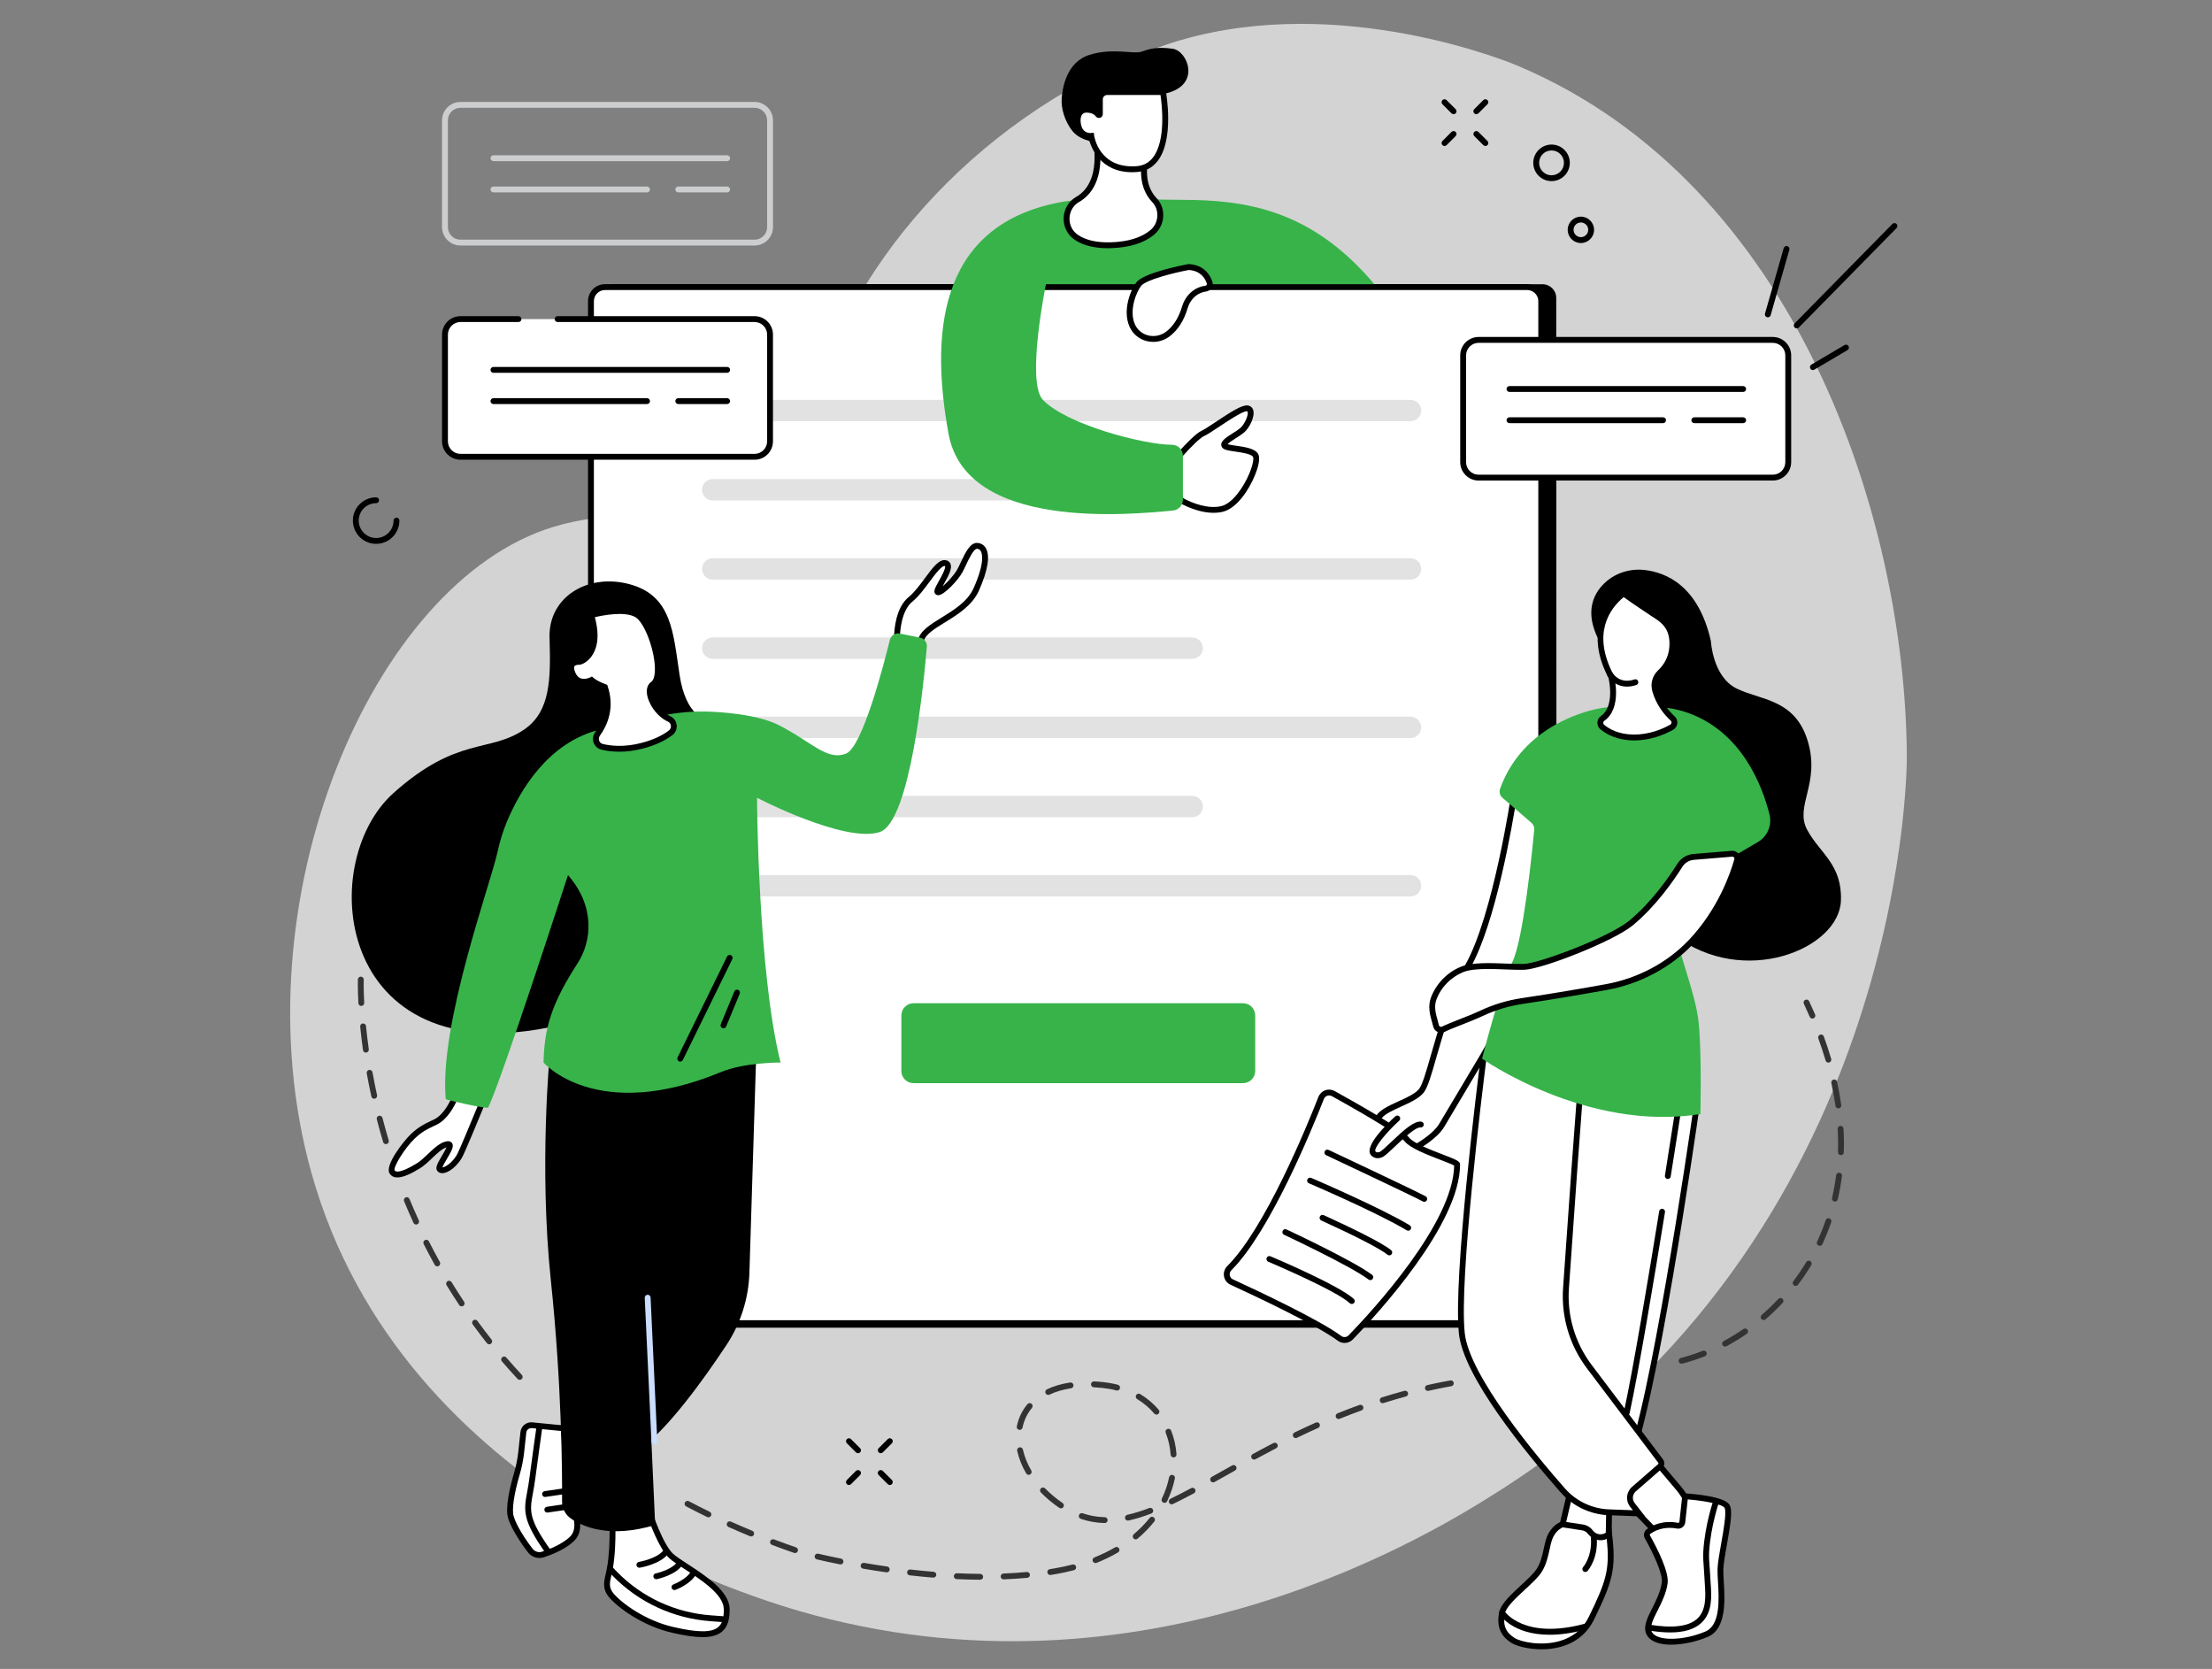 <?xml version="1.0" encoding="utf-8"?>
<!-- Generator: Adobe Illustrator 24.0.1, SVG Export Plug-In . SVG Version: 6.00 Build 0)  -->
<svg version="1.1" id="Layer_1" xmlns="http://www.w3.org/2000/svg" xmlns:xlink="http://www.w3.org/1999/xlink" x="0px" y="0px"
	 viewBox="0 0 1140 860" style="enable-background:new 0 0 1140 860;" xml:space="preserve">
<rect x="0" y="0" width="1140" height="860" fill="#808080" stroke="none"/>
<style type="text/css">
	.st0{fill:#D3D3D3;}
	.st1{fill:#FFFFFF;}
	.st2{fill:#E2E2E2;}
	.st3{fill:#37B34A;}
	.st4{fill:#CCCDCE;}
	.st5{fill:#CADDFF;}
	.st6{fill:#333333;}
</style>
<g id="About_us_3_">
	<path class="st0" d="M771.75,768.8C980,637.14,982.8,400.48,982.73,389.63c-0.76-122.88-56.94-294.74-199.95-355.5
		c-16.53-7.02-107.79-39.96-189.37-8.34C498.2,62.7,434.74,142.27,418.62,211.78c-2.28,9.85-3.9,20.04-12.45,31.01
		c-33,42.35-66.06,12.06-120.97,28.71c-93.54,28.36-163.58,193.75-124.72,332.78c46.79,167.39,230.08,220.18,258.82,227.92
		C596.2,879.8,741.81,787.73,771.75,768.8z"/>
	<g>
		<path d="M802.27,684.14H312.54l3.15-537.71l479.3,0.03c3.89,0,7.05,3.16,7.05,7.05L802.27,684.14z"/>
		<g>
			<path class="st1" d="M787.11,681.79H311.77c-3.98,0-7.2-3.22-7.2-7.2V155.13c0-3.98,3.22-7.2,7.2-7.2h475.34
				c3.98,0,7.2,3.22,7.2,7.2V674.6C794.31,678.57,791.08,681.79,787.11,681.79z"/>
			<path d="M787.06,683.3H311.81c-4.83,0-8.76-3.93-8.76-8.76V155.18c0-4.83,3.93-8.76,8.76-8.76h475.25c4.83,0,8.76,3.93,8.76,8.76
				v519.37C795.82,679.38,791.89,683.3,787.06,683.3z M311.81,149.45c-3.16,0-5.74,2.57-5.74,5.74v519.37
				c0,3.16,2.57,5.74,5.74,5.74h475.25c3.16,0,5.74-2.57,5.74-5.74V155.18c0-3.16-2.57-5.74-5.74-5.74H311.81z"/>
		</g>
		<g>
			<path class="st2" d="M726.93,217.06H367.35c-3.05,0-5.52-2.47-5.52-5.51v0c0-3.05,2.47-5.51,5.52-5.51h359.58
				c3.05,0,5.52,2.47,5.52,5.51v0C732.44,214.59,729.97,217.06,726.93,217.06z"/>
			<path class="st2" d="M614.42,257.87H367.35c-3.05,0-5.52-2.47-5.52-5.51l0,0c0-3.05,2.47-5.52,5.52-5.52h247.07
				c3.05,0,5.52,2.47,5.52,5.52l0,0C619.94,255.4,617.47,257.87,614.42,257.87z"/>
			<path class="st2" d="M726.93,298.69H367.35c-3.05,0-5.52-2.47-5.52-5.52l0,0c0-3.05,2.47-5.52,5.52-5.52h359.58
				c3.05,0,5.52,2.47,5.52,5.52l0,0C732.44,296.22,729.97,298.69,726.93,298.69z"/>
			<path class="st2" d="M614.42,339.5H367.35c-3.05,0-5.52-2.47-5.52-5.52l0,0c0-3.05,2.47-5.52,5.52-5.52h247.07
				c3.05,0,5.52,2.47,5.52,5.52l0,0C619.94,337.03,617.47,339.5,614.42,339.5z"/>
			<path class="st2" d="M726.93,380.31H367.35c-3.05,0-5.52-2.47-5.52-5.52l0,0c0-3.05,2.47-5.52,5.52-5.52h359.58
				c3.05,0,5.52,2.47,5.52,5.52l0,0C732.44,377.84,729.97,380.31,726.93,380.31z"/>
			<path class="st2" d="M614.42,421.12H367.35c-3.05,0-5.52-2.47-5.52-5.52l0,0c0-3.05,2.47-5.51,5.52-5.51h247.07
				c3.05,0,5.52,2.47,5.52,5.51l0,0C619.94,418.65,617.47,421.12,614.42,421.12z"/>
			<path class="st2" d="M726.93,461.93H367.35c-3.05,0-5.52-2.47-5.52-5.51v0c0-3.05,2.47-5.51,5.52-5.51h359.58
				c3.05,0,5.52,2.47,5.52,5.51v0C732.44,459.46,729.97,461.93,726.93,461.93z"/>
			<path class="st3" d="M640.62,558.14h-169.8c-3.47,0-6.28-2.81-6.28-6.28v-28.62c0-3.47,2.81-6.28,6.28-6.28h169.8
				c3.47,0,6.28,2.81,6.28,6.28v28.62C646.9,555.33,644.09,558.14,640.62,558.14z"/>
		</g>
	</g>
	<g>
		<g>
			<g>
				<path class="st1" d="M606.65,238.14c-0.03-1.35,0.45-2.66,1.35-3.67c2.79-3.13,9.06-9.92,12.03-11.21
					c3.89-1.69,18.92-13.35,22.81-12.84c3.89,0.51,0.51,8.78-2.87,11.49c-3.38,2.7-9.8,5.58-8.95,7.6s13.68,1.35,16.05,5.07
					c2.37,3.72-6.93,25.34-17.4,27.71c-7.35,1.66-15.51-1.66-19.71-3.78c-1.76-0.89-2.88-2.66-2.93-4.63L606.65,238.14z"/>
				<path d="M625.45,264.25c-6.39,0-12.64-2.6-16.18-4.4c-2.26-1.14-3.7-3.42-3.76-5.94l-0.37-15.74c-0.04-1.74,0.57-3.41,1.73-4.71
					c4.07-4.57,9.56-10.28,12.55-11.58c1.24-0.54,4.03-2.39,6.98-4.36c8.18-5.44,13.74-8.97,16.63-8.6c1.43,0.19,2.48,1.1,2.87,2.5
					c0.93,3.32-2.02,9.28-5,11.66c-1.14,0.91-2.57,1.82-3.96,2.7c-1.37,0.87-3.53,2.24-4.28,3.08c0.95,0.32,2.96,0.61,4.49,0.83
					c4.43,0.64,9.45,1.37,11.17,4.08c1.59,2.5-0.31,8.09-1.59,11.19c-3.15,7.64-9.42,17.15-16.75,18.8
					C628.49,264.1,626.96,264.25,625.45,264.25z M642.49,211.91c-2.19,0-10.12,5.27-14.42,8.13c-3.33,2.22-5.97,3.97-7.45,4.61
					c-1.89,0.82-6.19,4.87-11.51,10.83c-0.64,0.72-0.99,1.66-0.96,2.63l0.37,15.74c0.03,1.41,0.84,2.68,2.1,3.32
					c4.02,2.03,11.8,5.22,18.69,3.66c5.73-1.29,11.57-9.66,14.58-16.89c2.16-5.19,2.2-8.03,1.88-8.53
					c-0.98-1.54-5.84-2.24-9.06-2.71c-4-0.58-6.42-0.93-7.11-2.59c-1.07-2.56,2.08-4.55,5.72-6.86c1.32-0.83,2.68-1.7,3.69-2.51
					c2.23-1.78,4.5-6.63,3.97-8.49c-0.07-0.26-0.14-0.29-0.35-0.32C642.59,211.92,642.54,211.91,642.49,211.91z"/>
			</g>
			<path class="st3" d="M609.54,102.98c32.62,0.08,66.34,5.02,98.75,43.46h-91.66h-77.58c0,0-10.34,50.39-1.58,59.59
				c12.22,12.83,52.18,23.17,66.46,23.14c3.15-0.01,5.71,2.54,5.71,5.69v22.55c0,2.94-2.23,5.39-5.16,5.67
				c-22.14,2.08-106.5,10.52-115.63-39.53c-8.87-48.62-6.93-106.56,56.45-119.12c13.68-2.71,31.6-2.47,42.69-1.95
				C595.17,102.81,602.35,102.97,609.54,102.98z"/>
			<g>
				<path class="st1" d="M612.58,137.6c0,0-21.86,4.07-25.63,8.74c-2.66,3.3-6.98,13.61-3.38,21.5c3.23,7.07,12.27,8.93,18.42,4.18
					c3.23-2.49,6.57-6.66,8.63-13.61c1.17-3.94,3.87-7.32,7.67-8.88c0.94-0.39,1.96-0.68,3.04-0.81c1.55-0.19,2.53-1.73,2.03-3.21
					C622.29,142.36,619.55,137.98,612.58,137.6z"/>
				<path d="M594.35,176.17c-1.11,0-2.23-0.13-3.34-0.41c-3.93-0.97-7.15-3.63-8.82-7.29c-3.84-8.41,0.44-19.18,3.58-23.08
					c4-4.97,24.24-8.85,26.53-9.28l0.18-0.03l0.18,0.01c8.07,0.44,11.06,5.79,12.13,8.94c0.38,1.14,0.24,2.37-0.4,3.37
					c-0.64,1.01-1.69,1.68-2.89,1.82c-0.87,0.1-1.76,0.34-2.64,0.71c-3.22,1.33-5.7,4.21-6.8,7.92c-1.87,6.29-4.95,11.13-9.16,14.38
					C600.4,175.16,597.4,176.17,594.35,176.17z M612.67,139.12c-8.26,1.55-22.08,5.11-24.55,8.17c-2.31,2.86-6.5,12.66-3.18,19.93
					c1.29,2.82,3.77,4.87,6.8,5.62c3.24,0.8,6.64,0.07,9.33-2c3.7-2.85,6.42-7.17,8.11-12.84c1.36-4.58,4.47-8.17,8.54-9.85
					c1.14-0.47,2.29-0.78,3.44-0.91c0.39-0.05,0.6-0.29,0.69-0.43c0.09-0.14,0.22-0.43,0.09-0.79
					C620.93,143.06,618.52,139.5,612.67,139.12z"/>
			</g>
		</g>
		<g>
			<g>
				<path class="st1" d="M590.47,81.34c0,0-3.82,13.06,4.43,21.73c4.53,4.76,3.99,12.49-1.06,16.69c-4.1,3.42-10.71,6.28-21.35,6.61
					c-8.21,0.25-13.84-1.47-17.7-4.02c-7.07-4.67-6.75-15.38,0.6-19.59c6.13-3.51,12.63-11.86,9.39-31.69L590.47,81.34z"/>
				<path d="M570.93,127.9c-6.96,0-12.66-1.44-16.98-4.29c-3.77-2.49-5.93-6.72-5.78-11.3c0.15-4.57,2.56-8.63,6.47-10.86
					c5.66-3.24,11.76-11.1,8.65-30.14l-0.43-2.64l29.44,11.77l-0.38,1.32c-0.05,0.18-3.44,12.37,4.08,20.26
					c2.45,2.58,3.69,5.98,3.48,9.59c-0.21,3.62-1.91,7.01-4.67,9.3c-5.19,4.32-12.68,6.66-22.27,6.96
					C572,127.89,571.46,127.9,570.93,127.9z M566.66,73.44c2.4,18.87-4.3,27.07-10.52,30.63c-2.99,1.71-4.84,4.83-4.95,8.34
					c-0.11,3.53,1.54,6.77,4.43,8.68c4.11,2.72,9.76,3.99,16.82,3.77c8.9-0.27,15.77-2.38,20.43-6.26c2.12-1.77,3.43-4.37,3.59-7.16
					c0.16-2.76-0.78-5.37-2.65-7.33c-7.25-7.61-5.89-18.14-5.11-21.85L566.66,73.44z"/>
			</g>
			<path d="M566.5,73.63c0,0-9.4-0.67-13.7-5.99c-4.05-5.02-5.99-11.81-5.65-16.78c0.34-4.97,2.23-18.83,14.38-22.6
				c12.16-3.77,22.69-0.22,26.63-1.59c3.94-1.37,7.94-2.75,16.32-1.53c7.45,1.08,14.83,18.49-3.46,22.97
				c-0.53,0.13-1.07,0.22-1.6,0.3l-33.1,4.85L566.5,73.63z"/>
			<g>
				<path class="st1" d="M566.84,58.76v-7.58c0-2.07,1.68-3.75,3.75-3.75h28.78c0,0,7.02,38.35-13.7,39.72
					c-20.72,1.37-23.28-17.12-23.28-17.12s-4.62,0.51-6.33-4.11c-1.31-3.55-1.2-9.76,4.45-9.42c3,0.18,4.6,1.43,5.44,2.55
					C566.24,59.45,566.84,59.24,566.84,58.76z"/>
				<path d="M583.52,88.74c-16.71,0-21.31-13.01-22.35-17.21c-2.17-0.22-5.18-1.43-6.53-5.08c-1.03-2.79-1.25-6.72,0.6-9.21
					c0.83-1.12,2.43-2.42,5.36-2.24c2.09,0.13,3.62,0.72,4.73,1.44v-5.26c0-2.9,2.36-5.26,5.26-5.26h30.04l0.23,1.24
					c0.18,1,4.4,24.71-4.28,35.85c-2.69,3.45-6.32,5.35-10.8,5.65C585,88.72,584.25,88.74,583.52,88.74z M563.69,68.38l0.2,1.45
					c0.1,0.7,2.66,17.07,21.69,15.82c3.63-0.24,6.45-1.71,8.62-4.49c6.8-8.73,4.62-27.26,3.89-32.21h-27.49
					c-1.23,0-2.24,1-2.24,2.24v7.58c0,0.87-0.55,1.64-1.38,1.91c-0.82,0.27-1.72-0.01-2.23-0.7c-0.87-1.17-2.33-1.83-4.32-1.95
					c-1.29-0.08-2.18,0.26-2.75,1.02c-1.1,1.49-0.92,4.39-0.19,6.36c1.29,3.48,4.61,3.15,4.75,3.13L563.69,68.38z"/>
			</g>
		</g>
	</g>
	<g>
		<g>
			<path class="st1" d="M913.68,246.11H761.99c-4.38,0-7.92-3.55-7.92-7.92v-55.11c0-4.38,3.55-7.92,7.92-7.92h151.69
				c4.38,0,7.92,3.55,7.92,7.92v55.11C921.6,242.56,918.05,246.11,913.68,246.11z"/>
			<path d="M913.63,247.62H762.04c-5.23,0-9.49-4.26-9.49-9.49v-55.01c0-5.23,4.26-9.49,9.49-9.49h151.59
				c5.23,0,9.49,4.26,9.49,9.49v55.01C923.11,243.37,918.86,247.62,913.63,247.62z M762.04,176.66c-3.57,0-6.47,2.9-6.47,6.47v55.01
				c0,3.57,2.9,6.47,6.47,6.47h151.59c3.57,0,6.47-2.9,6.47-6.47v-55.01c0-3.57-2.9-6.47-6.47-6.47H762.04z"/>
		</g>
		<path d="M898.39,201.96H777.93c-0.83,0-1.51-0.68-1.51-1.51c0-0.83,0.68-1.51,1.51-1.51h120.45c0.83,0,1.51,0.68,1.51,1.51
			C899.9,201.28,899.22,201.96,898.39,201.96z"/>
		<path d="M898.39,218.05H873.2c-0.83,0-1.51-0.68-1.51-1.51c0-0.83,0.68-1.51,1.51-1.51h25.19c0.83,0,1.51,0.68,1.51,1.51
			C899.9,217.38,899.22,218.05,898.39,218.05z"/>
		<path d="M857.1,218.05h-79.17c-0.83,0-1.51-0.68-1.51-1.51c0-0.83,0.68-1.51,1.51-1.51h79.17c0.83,0,1.51,0.68,1.51,1.51
			C858.61,217.38,857.94,218.05,857.1,218.05z"/>
	</g>
	<g>
		<g>
			<path class="st4" d="M388.89,126.51H237.3c-5.23,0-9.49-4.26-9.49-9.49V62.02c0-5.23,4.26-9.49,9.49-9.49h151.59
				c5.23,0,9.49,4.26,9.49,9.49v55.01C398.38,122.26,394.12,126.51,388.89,126.51z M237.3,55.55c-3.57,0-6.47,2.9-6.47,6.47v55.01
				c0,3.57,2.9,6.47,6.47,6.47h151.59c3.57,0,6.47-2.9,6.47-6.47V62.02c0-3.57-2.9-6.47-6.47-6.47H237.3z"/>
		</g>
		<path class="st4" d="M374.75,83.04H254.3c-0.83,0-1.51-0.68-1.51-1.51c0-0.83,0.68-1.51,1.51-1.51h120.45
			c0.83,0,1.51,0.68,1.51,1.51C376.26,82.36,375.58,83.04,374.75,83.04z"/>
		<path class="st4" d="M374.75,99.14h-25.19c-0.83,0-1.51-0.68-1.51-1.51c0-0.83,0.68-1.51,1.51-1.51h25.19
			c0.83,0,1.51,0.68,1.51,1.51C376.26,98.46,375.58,99.14,374.75,99.14z"/>
		<path class="st4" d="M333.47,99.14H254.3c-0.83,0-1.51-0.68-1.51-1.51c0-0.83,0.68-1.51,1.51-1.51h79.17
			c0.83,0,1.51,0.68,1.51,1.51C334.98,98.46,334.3,99.14,333.47,99.14z"/>
	</g>
	<g>
		<path class="st1" d="M388.88,164.42c4.41,0,7.99,3.58,7.99,7.99v54.98c0,4.41-3.58,7.99-7.99,7.99H237.32
			c-4.41,0-7.99-3.58-7.99-7.99v-54.98c0-4.41,3.58-7.99,7.99-7.99H388.88z"/>
		<path d="M388.88,236.89H237.32c-5.24,0-9.5-4.26-9.5-9.5v-54.98c0-5.24,4.26-9.5,9.5-9.5h29.9c0.83,0,1.51,0.68,1.51,1.51
			s-0.68,1.51-1.51,1.51h-29.9c-3.57,0-6.48,2.91-6.48,6.48v54.98c0,3.57,2.91,6.48,6.48,6.48h151.56c3.57,0,6.48-2.91,6.48-6.48
			v-54.98c0-3.57-2.91-6.48-6.48-6.48H287.36c-0.83,0-1.51-0.68-1.51-1.51s0.68-1.51,1.51-1.51h101.51c5.24,0,9.5,4.26,9.5,9.5
			v54.98C398.38,232.63,394.12,236.89,388.88,236.89z"/>
		<g>
			<path d="M374.75,192.1H254.3c-0.83,0-1.51-0.68-1.51-1.51c0-0.83,0.68-1.51,1.51-1.51h120.45c0.83,0,1.51,0.68,1.51,1.51
				C376.26,191.43,375.58,192.1,374.75,192.1z"/>
		</g>
		<g>
			<path d="M374.75,208.2h-25.19c-0.83,0-1.51-0.68-1.51-1.51c0-0.83,0.68-1.51,1.51-1.51h25.19c0.83,0,1.51,0.68,1.51,1.51
				C376.26,207.52,375.58,208.2,374.75,208.2z"/>
		</g>
		<g>
			<path d="M333.47,208.2H254.3c-0.83,0-1.51-0.68-1.51-1.51c0-0.83,0.68-1.51,1.51-1.51h79.17c0.83,0,1.51,0.68,1.51,1.51
				C334.98,207.52,334.3,208.2,333.47,208.2z"/>
		</g>
	</g>
	<g>
		<g>
			<g>
				<path class="st1" d="M855.57,755.56l9.57,11.33c4.08,4.83,6.53,10.83,6.99,17.14c0.25,3.42-0.96,6.78-3.34,9.24
					c-3.18,3.31-8.47,3.31-11.66,0.01l-14.75-15.28l-11.77-13.6L855.57,755.56z"/>
				<path d="M862.96,797.27c-2.63,0-5.09-1.04-6.91-2.93l-14.75-15.28l-13.27-15.34l28.03-9.92l10.24,12.13
					c4.32,5.11,6.86,11.34,7.34,18.01c0.28,3.84-1.09,7.63-3.76,10.4C868.05,796.22,865.6,797.27,862.96,797.27
					C862.96,797.27,862.96,797.27,862.96,797.27z M833.2,765.09l10.32,11.93l14.7,15.22c1.25,1.3,2.94,2.01,4.74,2.01c0,0,0,0,0,0
					c1.81,0,3.49-0.72,4.74-2.02c2.08-2.15,3.14-5.1,2.92-8.09c-0.44-6.03-2.74-11.66-6.64-16.28l-8.9-10.53L833.2,765.09z"/>
			</g>
			<g>
				<path class="st1" d="M829.32,777.09l-0.37,20.41l-11.37,4.43c-3.61,1.41-7.71,0.25-10.05-2.84l-4.13-5.45l6.99-29.6
					L829.32,777.09z"/>
				<path d="M814.47,804.01c-3.12,0-6.18-1.44-8.14-4.02l-4.56-6.02l7.66-32.44l21.42,14.77l-0.4,22.23l-12.31,4.79
					C816.95,803.79,815.7,804.01,814.47,804.01z M805.04,793.29l3.7,4.88c1.92,2.54,5.34,3.5,8.3,2.34l10.42-4.06l0.33-18.58
					l-16.45-11.34L805.04,793.29z"/>
			</g>
			<g>
				<g>
					<path class="st1" d="M805.24,785.48c0,0-3.43,0.98-5.88,5.39c-2.45,4.41-2.21,12.26-6.13,18.38
						c-3.92,6.13-17.89,15.44-19.12,21.82c-1.23,6.37,0.25,10.79,5.64,14.22c5.39,3.43,30.88,8.09,40.44-11.52
						c9.56-19.61,11.28-25.49,9.07-43.39l-0.16,0.14c-2.82,2.5-7.17,2.05-9.42-0.97c-1.01-1.35-2.51-2.26-4.18-2.51L805.24,785.48z"
						/>
					<path d="M794.47,849.88c-7.1,0-13.2-1.84-15.53-3.32c-5.76-3.66-7.7-8.53-6.31-15.78c0.82-4.26,6.14-9.19,11.29-13.95
						c3.36-3.11,6.54-6.05,8.04-8.39c2.08-3.26,2.91-7.03,3.71-10.68c0.62-2.84,1.21-5.53,2.37-7.62c2.72-4.9,6.62-6.06,6.79-6.11
						l0.32-0.09l10.59,1.61c2.08,0.32,3.91,1.42,5.17,3.1c0.83,1.12,2.05,1.81,3.44,1.95c1.38,0.14,2.72-0.29,3.77-1.21l2.31-2.05
						l0.35,2.85c2.26,18.36,0.28,24.77-9.21,44.23c-3.49,7.16-9.24,11.91-17.09,14.13C801.09,849.51,797.67,849.88,794.47,849.88z
						 M805.39,787.03c-0.77,0.32-2.99,1.46-4.72,4.58c-0.95,1.71-1.49,4.18-2.06,6.8c-0.81,3.73-1.74,7.95-4.11,11.66
						c-1.71,2.67-5.02,5.73-8.53,8.98c-4.57,4.23-9.75,9.02-10.38,12.31c-1.16,6.01,0.28,9.68,4.97,12.66
						c3.18,2.03,13.62,4.31,23.08,1.64c6.99-1.97,12.11-6.19,15.2-12.54c8.88-18.21,10.92-24.3,9.21-40.13
						c-1.25,0.55-2.63,0.78-4.01,0.63c-2.2-0.23-4.23-1.37-5.55-3.15c-0.78-1.04-1.92-1.73-3.2-1.92L805.39,787.03z"/>
				</g>
				<path d="M817.01,810.03c-0.36,0-0.73-0.13-1.02-0.39c-0.61-0.56-0.66-1.51-0.1-2.13c0.06-0.06,4.7-5.36,4.03-14.81
					c-0.06-0.83,0.57-1.55,1.4-1.61c0.84-0.07,1.55,0.57,1.61,1.4c0.77,10.82-4.57,16.81-4.8,17.06
					C817.82,809.87,817.42,810.03,817.01,810.03z"/>
				<path d="M798.62,842.37c-18.89,0-25.44-9.96-25.78-10.5c-0.44-0.71-0.23-1.64,0.47-2.08c0.7-0.44,1.63-0.23,2.08,0.47
					c0.13,0.2,10.06,14.84,41.23,6.46c0.81-0.22,1.63,0.26,1.85,1.07c0.22,0.81-0.26,1.63-1.07,1.85
					C810.1,841.6,803.88,842.37,798.62,842.37z"/>
			</g>
			<g>
				<g>
					<path class="st1" d="M849.66,789.13c2.39-1.7,7.53-4.37,14.85-2.97c1.23,0.23,2.39-0.66,2.53-1.9l1.45-13.24
						c0,0,19.12,1.23,21.57,5.15c2.45,3.92-3.14,24.37-3.38,32.46c-0.24,8.09,3.87,28.82-7.16,33.48
						c-11.03,4.66-25.98,5.64-29.41-0.25c-3.43-5.88,6.37-15.2,7.84-26.23c0.77-5.8-6.34-19.12-8.91-23.68
						C848.49,790.99,848.76,789.77,849.66,789.13z"/>
					<path d="M861.24,847.48c-5.6,0-10.41-1.36-12.44-4.86c-2.32-3.98,0.05-8.68,2.8-14.13c1.99-3.94,4.23-8.41,4.85-13.05
						c0.57-4.29-4.13-14.56-8.73-22.74c-0.92-1.64-0.46-3.7,1.07-4.79c2.6-1.85,8.15-4.72,16-3.22c0.21,0.04,0.37-0.04,0.47-0.11
						c0.09-0.07,0.24-0.21,0.27-0.47l1.6-14.68l1.44,0.09c4.67,0.3,20.1,1.61,22.75,5.85c1.7,2.72,0.64,9.55-1.31,20.48
						c-0.9,5.07-1.76,9.85-1.85,12.82c-0.05,1.57,0.08,3.67,0.22,6.1c0.59,9.79,1.47,24.6-8.3,28.72
						C874.65,845.8,867.46,847.48,861.24,847.48z M860.47,787.28c-4.77,0-8.16,1.82-9.94,3.08c-0.27,0.19-0.35,0.55-0.18,0.85
						c3.73,6.65,9.88,18.68,9.09,24.62c-0.69,5.15-3.06,9.86-5.15,14.01c-2.35,4.66-4.38,8.69-2.88,11.25
						c2.7,4.63,16.08,4.45,27.52-0.39c7.81-3.3,7-16.82,6.46-25.76c-0.15-2.5-0.28-4.66-0.23-6.37c0.1-3.19,0.97-8.09,1.89-13.26
						c1.17-6.54,2.93-16.42,1.72-18.35c-1.19-1.91-10.48-3.67-18.95-4.34l-1.29,11.8c-0.11,1.02-0.65,1.96-1.48,2.57
						c-0.81,0.6-1.85,0.84-2.83,0.65C862.89,787.39,861.64,787.28,860.47,787.28z M849.66,789.13L849.66,789.13L849.66,789.13z"/>
				</g>
				<path d="M860.75,841.18c-3.3,0-7.01-0.34-11.14-1.02c-0.82-0.14-1.38-0.91-1.24-1.74c0.14-0.82,0.91-1.38,1.74-1.24
					c11.92,1.96,20.18,0.94,24.56-3.05c4.88-4.45,4.34-12.15,3.95-17.78c-0.07-1.04-0.14-2.03-0.17-2.91
					c-0.05-1.41-0.17-3.01-0.3-4.69c-0.25-3.25-0.5-6.61-0.32-9.43c0.85-13.5,5.01-25.59,5.19-26.1c0.27-0.79,1.13-1.21,1.92-0.93
					c0.79,0.27,1.2,1.13,0.93,1.92c-0.04,0.12-4.2,12.23-5.03,25.3c-0.17,2.61,0.08,5.86,0.32,9.01c0.13,1.72,0.25,3.34,0.31,4.81
					c0.03,0.86,0.1,1.8,0.17,2.81c0.44,6.24,1.04,14.79-4.92,20.22C873.16,839.59,867.9,841.18,860.75,841.18z"/>
			</g>
			<g>
				<g>
					<path class="st1" d="M874.12,571.99c0,0-22.55,158.59-35.79,183.59l-45.59-16.18l22.06-182.61L874.12,571.99z"/>
					<path d="M839.06,757.44l-47.96-17.02l22.41-185.52l62.3,15.96l-0.19,1.34c-0.92,6.49-22.74,159.14-35.95,184.08L839.06,757.44z
						 M794.39,738.38l43.19,15.33c12.39-26.51,32.66-165.39,34.86-180.59l-56.34-14.43L794.39,738.38z"/>
				</g>
				<g>
					<path class="st1" d="M765.55,544.15c-0.43-0.11-0.86,0.18-0.92,0.62c-1.31,10.31-14.38,114.13-11.24,142.43
						c2.46,22.1,35.29,61.83,52.06,80.84c6.03,6.84,14.59,10.89,23.7,11.23l15.54,0.58l-3.43-4.41c-1.93-2.48-1.58-6.03,0.78-8.09
						l13.51-11.78c0.78-0.68,0.9-1.86,0.28-2.68l-36.77-48.67c-8.76-11.6-13.03-25.99-12.01-40.49l4.29-60.84l3.43-46.08
						L765.55,544.15z"/>
					<path d="M847.89,781.47l-18.78-0.7c-9.48-0.35-18.51-4.63-24.78-11.74c-18.52-21.01-49.97-59.55-52.43-81.67
						c-3.15-28.37,9.76-131.16,11.24-142.78c0.08-0.64,0.43-1.21,0.96-1.57c0.53-0.36,1.2-0.48,1.83-0.32l50.47,12.96l-3.53,47.34
						l-4.29,60.84c-1,14.14,3.16,28.16,11.7,39.48l36.77,48.67c1.1,1.46,0.88,3.53-0.49,4.73l-13.51,11.78
						c-1.76,1.54-2.02,4.18-0.58,6.03L847.89,781.47z M766.02,545.83c-1.91,15.09-14.17,113.78-11.12,141.2
						c2.45,22.09,36.97,63.31,51.69,80.01c5.72,6.49,13.97,10.4,22.63,10.72l12.31,0.46l-1.44-1.85c-2.42-3.11-1.99-7.57,0.98-10.16
						l13.51-11.78c0.18-0.16,0.21-0.44,0.07-0.64l-36.77-48.67c-8.99-11.9-13.36-26.64-12.31-41.51l4.29-60.84l3.34-44.83
						L766.02,545.83z M765.18,545.61C765.18,545.61,765.18,545.61,765.18,545.61L765.18,545.61z"/>
				</g>
				<path d="M859.54,607.52c-0.08,0-0.16-0.01-0.24-0.02c-0.82-0.13-1.38-0.91-1.25-1.73c3.26-20.46,5.53-35.18,5.56-35.33
					c0.13-0.82,0.9-1.39,1.72-1.26c0.82,0.13,1.39,0.9,1.26,1.72c-0.02,0.15-2.29,14.87-5.56,35.34
					C860.91,606.99,860.27,607.52,859.54,607.52z"/>
				<path d="M838.38,729.43c-0.11,0-0.21-0.01-0.32-0.03c-0.82-0.17-1.33-0.98-1.16-1.79c4.86-22.58,12.58-68.74,18.2-103.49
					c0.13-0.82,0.91-1.38,1.73-1.25c0.82,0.13,1.38,0.91,1.25,1.73c-5.63,34.78-13.36,81-18.23,103.64
					C839.7,728.95,839.08,729.43,838.38,729.43z"/>
			</g>
		</g>
		<path d="M828.2,336.23c0,0-16.74-19.65-2.06-34.98c5.48-5.72,13.45-8.42,21.32-7.55c11.3,1.24,27.84,8.17,34.28,36.61
			c0,0,0.88,18.29,13.14,24.42s30.22,5.26,36.79,27.16c6.57,21.9-6.9,33.4-0.33,45.66c6.57,12.26,18.16,17.78,17.41,36.68
			c-0.99,24.75-50.15,45.11-86.07,17.52L828.2,336.23z"/>
		<g>
			<g>
				<path class="st1" d="M780.41,408.97c0,0-9.24,63.01-23.95,88.99c-14.71,25.98-19.12,58.34-24.02,64.22
					c-4.9,5.88-20.05,8.43-22.43,14.59l5.53,3.77l13.69,10.93c0,0,10.02-5.39,13.69-11.45c2.1-3.46,12.76-21.4,21.53-36.16
					c8.02-13.51,13.81-28.22,17.13-43.57l16.94-75.47L780.41,408.97z"/>
				<path d="M729.07,593.27l-14.43-11.52l-6.47-4.41l0.43-1.12c1.51-3.9,6.71-6.26,12.21-8.75c4.15-1.88,8.44-3.82,10.47-6.26
					c1.75-2.11,3.74-9.04,6.04-17.08c3.76-13.15,8.91-31.16,17.83-46.92c14.4-25.44,23.68-87.84,23.77-88.47l0.4-2.74l20.87,18.27
					l-17.13,76.35c-3.36,15.53-9.19,30.34-17.31,44.01c-8.66,14.59-19.43,32.7-21.53,36.17c-3.85,6.35-13.84,11.77-14.27,12
					L729.07,593.27z M712,576.3l4.48,3.06l12.9,10.29c2.45-1.43,9.45-5.78,12.26-10.42c2.09-3.46,12.86-21.56,21.52-36.14
					c7.95-13.39,13.66-27.9,16.96-43.12l16.74-74.6l-15.36-13.45c-1.97,12.53-10.61,63.64-23.71,86.79
					c-8.74,15.45-13.84,33.26-17.56,46.26c-2.59,9.05-4.46,15.59-6.62,18.18c-2.47,2.97-7.09,5.06-11.55,7.08
					C717.95,572.09,713.71,574.01,712,576.3z"/>
			</g>
			<path class="st3" d="M911.94,419.63c-3.72-14.78-14.2-42.28-41.83-52.24c-3.56-1.28-7.25-2.15-11-2.68
				c-6.46-0.34-26.72-0.71-30.55-0.29c-3.07,0.34-6.12,0.91-9.1,1.73c-13.68,3.78-36.79,13.92-46.35,40.25
				c-0.61,1.68-0.11,3.56,1.24,4.72l14.88,12.84c1.05,0.91,1.6,2.26,1.47,3.65c-1,10.59-5.57,56.22-11.19,67.9
				c-6.37,13.24-15.69,50-15.69,50s53.68,37.87,112.5,28.56c0,0,0.74-28.06-0.73-45.71c-1.47-17.65-12.26-39.71-13.24-56.38
				c-0.98-16.67,33.83-32.36,33.83-32.36l9.77-5.7C910.91,431.03,913.34,425.2,911.94,419.63z"/>
			<g>
				<g>
					<path class="st1" d="M750.95,600.05c0-1.72-21.57-7.48-25.86-12.87c-3.38-4.25-27.8-18.03-37.98-23.67
						c-2.33-1.29-5.26-0.24-6.23,2.24c-6.24,15.92-27.65,68.11-47.33,87.72c-2.19,2.18-1.58,5.86,1.23,7.15
						c13.39,6.15,44.44,20.78,55.56,29.01c1.77,1.31,4.25,1.09,5.79-0.5C707.84,677.06,750.95,630.51,750.95,600.05z"/>
					<path d="M692.94,692c-1.22,0-2.45-0.38-3.49-1.15c-11.05-8.18-42.35-22.9-55.29-28.85c-1.78-0.82-3-2.39-3.34-4.31
						c-0.34-1.92,0.28-3.89,1.67-5.28c19.49-19.42,40.9-71.66,46.99-87.2c0.62-1.59,1.9-2.83,3.5-3.4c1.6-0.58,3.38-0.43,4.87,0.39
						c12.88,7.14,35.01,19.75,38.43,24.05c2.3,2.89,11.29,6.35,17.23,8.63c7.25,2.79,8.96,3.51,8.96,5.17
						c0,30.75-42.28,76.77-55.24,90.14C696.06,691.39,694.5,692,692.94,692z M684.98,564.47c-0.33,0-0.66,0.06-0.98,0.17
						c-0.79,0.29-1.4,0.88-1.71,1.66c-6.15,15.69-27.77,68.41-47.67,88.24c-0.7,0.7-1,1.65-0.83,2.61c0.17,0.94,0.76,1.7,1.63,2.1
						c13.03,5.99,44.56,20.82,55.83,29.17c1.15,0.86,2.79,0.71,3.8-0.34c12.68-13.08,53.85-57.85,54.39-87.47
						c-1.09-0.65-4.34-1.9-7.02-2.93c-6.99-2.69-15.7-6.04-18.51-9.57c-2.22-2.8-16.25-11.5-37.53-23.29
						C685.94,564.59,685.46,564.47,684.98,564.47z"/>
				</g>
				<path d="M696.68,671.94c-0.37,0-0.74-0.14-1.03-0.41c-6.95-6.53-41.69-21.24-42.04-21.39c-0.77-0.32-1.13-1.21-0.8-1.98
					c0.32-0.77,1.21-1.13,1.98-0.8c1.45,0.61,35.59,15.08,42.93,21.97c0.61,0.57,0.64,1.53,0.07,2.13
					C697.49,671.78,697.09,671.94,696.68,671.94z"/>
				<path d="M706.21,659.62c-0.32,0-0.64-0.1-0.91-0.31c-8.96-6.83-43.18-22.89-43.53-23.05c-0.76-0.35-1.08-1.25-0.73-2.01
					c0.35-0.76,1.25-1.08,2.01-0.73c1.42,0.66,34.85,16.36,44.08,23.38c0.66,0.51,0.79,1.45,0.29,2.12
					C707.11,659.42,706.66,659.62,706.21,659.62z"/>
				<path d="M716.01,646.87c-0.33,0-0.67-0.11-0.95-0.34c-3.72-3.02-15.83-9.28-34.1-17.63c-0.76-0.35-1.09-1.24-0.75-2
					c0.35-0.76,1.24-1.09,2-0.75c13.08,5.98,29.73,13.97,34.74,18.04c0.65,0.52,0.75,1.48,0.22,2.12
					C716.89,646.67,716.45,646.87,716.01,646.87z"/>
				<path d="M725.75,634.16c-0.26,0-0.53-0.07-0.77-0.21c-15.94-9.48-50.07-24.07-50.41-24.22c-0.77-0.33-1.12-1.21-0.8-1.98
					c0.33-0.77,1.21-1.12,1.98-0.8c0.34,0.15,34.66,14.82,50.77,24.4c0.72,0.43,0.95,1.35,0.53,2.07
					C726.77,633.9,726.27,634.16,725.75,634.16z"/>
				<path d="M734.02,619.27c-0.24,0-0.49-0.06-0.72-0.18c-5.16-2.79-49.41-23.62-49.86-23.83c-0.75-0.36-1.08-1.25-0.72-2.01
					c0.36-0.75,1.25-1.08,2.01-0.72c1.83,0.86,44.78,21.08,50.01,23.91c0.73,0.4,1.01,1.31,0.61,2.05
					C735.08,618.99,734.56,619.27,734.02,619.27z"/>
			</g>
			<g>
				<path class="st1" d="M895.29,443.16c-2.14,7.62-8.58,26.19-23.77,42.2c-11.6,12.24-26.98,20.22-43.57,23.24
					c-10.56,1.92-26.66,4.72-43.35,7.2c-7.26,1.08-14.33,3.19-20.98,6.3c-7.11,3.32-14.84,5.84-19.85,8.29
					c-1.51,0.74-3.29-0.14-3.66-1.78c-0.89-3.94-3.2-8.94-1.17-14.22c3.06-7.97,9.41-12.85,14.83-14.95
					c7.6-2.94,22.8-0.98,31.62-1.23c8.82-0.25,45.11-14.26,55.18-22.58c11.89-9.82,21.09-23.23,25.2-29.77
					c1.55-2.46,4.16-4.05,7.06-4.29l19.79-1.64C894.39,439.77,895.77,441.44,895.29,443.16z"/>
				<path d="M742.64,532.15c-0.6,0-1.2-0.13-1.77-0.4c-1.14-0.55-1.96-1.57-2.24-2.81c-0.17-0.75-0.4-1.56-0.64-2.42
					c-1.01-3.56-2.26-7.99-0.46-12.67c2.76-7.17,8.62-13.08,15.69-15.82c5.62-2.18,14.85-1.82,22.99-1.51
					c3.37,0.13,6.54,0.25,9.13,0.18c7.99-0.22,44.22-13.94,54.26-22.23c11.58-9.57,20.56-22.53,24.88-29.41
					c1.79-2.85,4.86-4.72,8.21-5l19.79-1.64c1.33-0.11,2.63,0.44,3.48,1.47c0.85,1.03,1.14,2.4,0.78,3.69
					c-2.09,7.43-8.63,26.49-24.12,42.83c-11.54,12.17-27.31,20.58-44.39,23.68c-10.58,1.92-26.71,4.73-43.4,7.21
					c-7.14,1.06-14.06,3.13-20.56,6.17c-3.69,1.72-7.61,3.26-11.07,4.61c-3.28,1.29-6.38,2.5-8.76,3.66
					C743.86,532.01,743.25,532.15,742.64,532.15z M767.02,499.3c-4.94,0-9.57,0.33-12.71,1.54c-2.36,0.91-10.33,4.62-13.97,14.09
					c-1.44,3.74-0.38,7.47,0.55,10.76c0.25,0.9,0.49,1.75,0.68,2.58c0.08,0.33,0.29,0.61,0.6,0.76c0.17,0.08,0.52,0.19,0.93,0
					c2.5-1.22,5.65-2.45,8.98-3.76c3.58-1.4,7.29-2.86,10.89-4.54c6.77-3.16,13.97-5.32,21.4-6.42c16.66-2.47,32.74-5.27,43.31-7.19
					c16.46-2.99,31.64-11.08,42.74-22.79c15.03-15.85,21.38-34.35,23.41-41.57c0.13-0.48-0.09-0.82-0.2-0.95
					c-0.11-0.13-0.41-0.41-0.9-0.38l-19.79,1.64c-2.41,0.2-4.62,1.54-5.9,3.59c-4.42,7.03-13.61,20.29-25.51,30.13
					c-9.96,8.23-46.76,22.67-56.1,22.93c-2.68,0.07-5.91-0.05-9.33-0.18C773.14,499.42,770.02,499.3,767.02,499.3z"/>
			</g>
			<g>
				<path class="st1" d="M732.26,579.46c-5.15-0.55-17.46,14.61-20.68,15.53c-3.22,0.92-3.86-1.19-3.86-1.19
					c-2.39-4.04,12.41-17.46,12.41-17.46L732.26,579.46z"/>
				<path d="M710.02,596.81c-1.99,0-3.28-1.18-3.77-1.98c-2.73-4.61,8.08-15.25,12.86-19.61c0.62-0.56,1.57-0.52,2.13,0.1
					c0.56,0.62,0.52,1.57-0.1,2.13c-7.36,6.72-13.22,14.27-12.3,15.83c0.12,0.18,0.73,0.85,2.21,0.3c0.86-0.32,3.62-2.94,5.84-5.05
					c6.78-6.44,11.87-10.96,15.53-10.57c0.83,0.09,1.43,0.83,1.34,1.66c-0.09,0.83-0.84,1.42-1.66,1.34
					c-2.58-0.29-9.18,6-13.13,9.75c-3.47,3.29-5.5,5.18-6.87,5.69C711.34,596.7,710.64,596.81,710.02,596.81z"/>
			</g>
		</g>
		<g>
			<g>
				<path class="st1" d="M836.72,305.79c-1.98,1.65-21.16,15.28-6.32,42.99c0,0,3.97,15.53-4.44,21.39
					c-1.53,1.06-1.63,3.28-0.19,4.46c2.83,2.35,7.92,5.25,15.86,5.38c8.7,0.14,15.92-3.04,19.92-5.3c1.66-0.94,1.89-3.22,0.49-4.51
					c-2.85-2.62-7.06-7.44-9.02-14.38c-0.94-3.31,0-6.92,2.51-9.27c2.68-2.51,5.95-6.88,6.33-13.38
					c0.66-11.22-6.12-14.45-10.56-17.37C842.28,309.85,836.72,305.79,836.72,305.79z"/>
				<path d="M842.2,381.52c-0.2,0-0.4,0-0.6,0c-8.33-0.14-13.73-3.19-16.79-5.72c-1.05-0.87-1.61-2.14-1.56-3.5
					c0.06-1.36,0.73-2.59,1.85-3.37c7.02-4.89,4.26-17.98,3.88-19.61c-9.32-17.54-6.97-33.73,6.48-44.45l1.2-0.99l0.95,0.7
					c0.06,0.04,5.64,4.11,14.52,9.96c0.37,0.24,0.76,0.49,1.15,0.74c4.53,2.88,10.74,6.83,10.08,17.98c-0.41,7-3.93,11.7-6.81,14.4
					c-2.09,1.96-2.89,4.93-2.09,7.76c1.83,6.46,5.68,11.01,8.59,13.68c1.02,0.94,1.54,2.32,1.38,3.7c-0.16,1.38-0.94,2.56-2.15,3.24
					C857.8,378.55,850.72,381.52,842.2,381.52z M836.78,307.69c-7.14,5.95-16.61,18.78-5.04,40.38l0.13,0.34
					c0.17,0.68,4.13,16.62-5.04,23c-0.34,0.24-0.54,0.61-0.56,1.02c-0.02,0.4,0.15,0.79,0.47,1.05c2.69,2.23,7.46,4.91,14.92,5.03
					c8.56,0.15,15.67-3.14,19.15-5.11c0.49-0.28,0.61-0.72,0.63-0.96c0.05-0.42-0.11-0.83-0.42-1.13c-3.2-2.94-7.43-7.93-9.45-15.08
					c-1.11-3.92,0.02-8.05,2.93-10.78c2.48-2.33,5.51-6.36,5.86-12.37c0.55-9.38-4.36-12.5-8.69-15.26
					c-0.41-0.26-0.81-0.52-1.19-0.77C843.64,312.55,838.74,309.09,836.78,307.69z"/>
			</g>
			<path d="M838.53,353.8c-5.35,0-8.83-3.35-10.1-5.59c-0.41-0.73-0.16-1.65,0.57-2.06c0.72-0.41,1.64-0.16,2.06,0.56
				c0.16,0.27,3.63,6.01,11.29,3.39c0.79-0.27,1.65,0.15,1.92,0.94c0.27,0.79-0.15,1.65-0.94,1.92
				C841.59,353.55,839.99,353.8,838.53,353.8z"/>
		</g>
	</g>
	<g>
		<path d="M364.02,370.72c0,0-10.51-1.31-13.8-23c-3.29-21.68-3.94-40.73-25.62-46.65c-21.68-5.91-42.05,6.57-41.39,27.59
			c0.66,21.02,0.58,37.99-13.14,47.3c-17.74,12.05-34.38,3.29-67.23,32.63c-41.36,36.94-29.35,149.36,90.23,118.48L364.02,370.72z"
			/>
		<g>
			<path class="st1" d="M336.94,352.15c0,0-3.27,3.6-10.11,2.34L336.94,352.15z"/>
			<path d="M329.66,356.26c-0.95,0-1.99-0.09-3.1-0.29c-0.82-0.15-1.36-0.94-1.21-1.76c0.15-0.82,0.94-1.37,1.76-1.21
				c5.84,1.08,8.61-1.76,8.73-1.88c0.57-0.6,1.52-0.64,2.13-0.07c0.61,0.56,0.65,1.5,0.1,2.12
				C337.92,353.31,335.16,356.26,329.66,356.26z"/>
		</g>
		<g>
			<g>
				<g>
					<path class="st1" d="M334.44,778.92c0,0,5.7,17.46,11.4,22.8c5.7,5.33,28.36,15.81,28.68,27.21
						c0.37,13.24-7.32,15.68-27.91,10.9c-14.87-3.45-27.15-12.55-31.54-17.74c-3.88-4.59-1.71-8.49-0.77-13.86
						c1.16-6.59,1.38-13.32,1.38-20.01v-10.95L334.44,778.92z"/>
					<path d="M362.09,843.59c-4.09,0-9.27-0.76-15.82-2.28c-15.35-3.56-27.99-13.08-32.35-18.24c-3.59-4.24-2.69-8.06-1.74-12.09
						c0.23-0.96,0.46-1.96,0.64-3c1.2-6.81,1.36-13.81,1.36-19.75v-12.6l21.39,1.89l0.31,0.95c0.06,0.17,5.64,17.16,10.99,22.16
						c1.48,1.38,4.29,3.21,7.56,5.34c9.01,5.86,21.35,13.89,21.6,22.93c0.16,5.69-1.16,9.6-4.04,11.95
						C369.73,842.67,366.56,843.59,362.09,843.59z M317.2,778.92v9.3c0,6.07-0.17,13.23-1.41,20.27c-0.2,1.12-0.44,2.16-0.68,3.17
						c-0.9,3.84-1.5,6.37,1.11,9.46c4.11,4.86,16.09,13.84,30.73,17.24c12.54,2.91,19.68,2.95,23.12,0.14
						c2.14-1.75,3.07-4.77,2.94-9.53c-0.21-7.46-11.78-14.99-20.23-20.48c-3.38-2.2-6.3-4.1-7.97-5.66
						c-5.19-4.86-10.18-18.69-11.48-22.48L317.2,778.92z"/>
				</g>
				<path d="M373.71,835.92c-0.04,0-0.07,0-0.11,0l-7.32-0.53c-19.1-1.38-36.96-9.61-50.3-23.16c-1.79-1.82-2.78-2.97-2.82-3.01
					c-0.54-0.63-0.47-1.59,0.16-2.13c0.63-0.54,1.58-0.47,2.13,0.16c0.01,0.01,0.97,1.12,2.68,2.86
					c12.82,13.03,30,20.94,48.36,22.26l7.32,0.53c0.83,0.06,1.46,0.78,1.4,1.62C375.16,835.32,374.49,835.92,373.71,835.92z"/>
				<path d="M329.52,807.83c-0.72,0-1.36-0.52-1.49-1.26c-0.14-0.82,0.42-1.6,1.24-1.74c0.09-0.02,9.32-1.61,12.68-6
					c0.51-0.66,1.46-0.79,2.12-0.28c0.66,0.51,0.79,1.46,0.28,2.12c-4.09,5.34-14.16,7.07-14.58,7.14
					C329.69,807.83,329.6,807.83,329.52,807.83z"/>
				<path d="M338.23,813.75c-0.7,0-1.33-0.49-1.48-1.2c-0.17-0.82,0.35-1.62,1.17-1.79c2.43-0.51,9.17-2.61,11.22-6.08
					c0.43-0.72,1.35-0.96,2.07-0.53c0.72,0.42,0.96,1.35,0.53,2.07c-3.15,5.33-12.79,7.41-13.2,7.5
					C338.43,813.74,338.33,813.75,338.23,813.75z"/>
				<path d="M347.59,819.33c-0.61,0-1.19-0.38-1.41-0.98c-0.29-0.78,0.11-1.65,0.89-1.94c0.07-0.03,7.12-2.7,9.13-6.9
					c0.36-0.75,1.26-1.07,2.01-0.71c0.75,0.36,1.07,1.26,0.71,2.01c-2.53,5.31-10.47,8.31-10.8,8.43
					C347.94,819.3,347.77,819.33,347.59,819.33z"/>
			</g>
			<g>
				<g>
					<path class="st1" d="M290.5,735.97c-0.69,0-10.6-0.98-16.33-1.56c-2.22-0.22-4.21,1.39-4.45,3.61l-1.13,10.38
						c-0.4,3.67-1.13,7.29-2.17,10.83c-1.88,6.43-4.65,17.51-3.13,22.57c1.62,5.41,6.69,12.94,10.04,17.23
						c1.54,1.98,4.15,2.76,6.53,1.96c4.26-1.43,11.05-4.17,15.04-8.16c6.13-6.13-0.49-17.89-0.49-17.89L290.5,735.97z"/>
					<path d="M278,802.81c-2.24,0-4.42-1.02-5.85-2.85c-3.73-4.78-8.67-12.29-10.3-17.72c-1.56-5.19,0.84-15.6,3.13-23.42
						c1.02-3.51,1.74-7.06,2.12-10.57l1.13-10.38c0.33-3.04,3.06-5.26,6.1-4.95c9.55,0.96,15.6,1.54,16.19,1.55l1.33,0.03l0.16,1.33
						l3.89,38.67c1.04,1.97,6.45,13.05,0.09,19.41c-4.08,4.08-10.75,6.89-15.63,8.53C279.58,802.69,278.79,802.81,278,802.81z
						 M273.77,735.9c-1.29,0-2.4,0.98-2.54,2.29l-1.13,10.38c-0.4,3.69-1.15,7.42-2.22,11.09c-3.03,10.35-4.17,18.27-3.14,21.71
						c1.41,4.71,5.93,11.8,9.79,16.73c1.15,1.47,3.1,2.05,4.86,1.46c3.74-1.26,10.6-3.94,14.46-7.8c5.26-5.26-0.68-15.98-0.74-16.09
						l-0.15-0.28l-3.83-38.03c-1.72-0.15-5.7-0.52-15.1-1.47C273.94,735.91,273.85,735.9,273.77,735.9z"/>
				</g>
				<path d="M282.55,801.1c-0.47,0-0.94-0.22-1.23-0.64c-12.28-17.28-11.39-22.13-9.61-31.8c0.37-2,0.78-4.27,1.12-6.91
					c0.91-7.08,3.65-26.54,3.68-26.73c0.12-0.83,0.88-1.4,1.71-1.28c0.83,0.12,1.4,0.88,1.28,1.71c-0.03,0.2-2.76,19.64-3.67,26.7
					c-0.35,2.72-0.78,5.03-1.15,7.07c-1.72,9.38-2.44,13.27,9.1,29.51c0.48,0.68,0.32,1.62-0.36,2.11
					C283.16,801.01,282.85,801.1,282.55,801.1z"/>
				<path d="M280.9,771.37c-0.74,0-1.38-0.54-1.49-1.29c-0.12-0.83,0.45-1.59,1.27-1.71l11.17-1.64c0.82-0.12,1.59,0.45,1.71,1.27
					c0.12,0.83-0.45,1.59-1.27,1.71l-11.17,1.64C281.05,771.37,280.98,771.37,280.9,771.37z"/>
				<path d="M282.05,779.42c-0.74,0-1.38-0.54-1.49-1.29c-0.12-0.83,0.45-1.59,1.27-1.71l11.17-1.64c0.83-0.13,1.59,0.45,1.71,1.27
					c0.12,0.83-0.45,1.59-1.27,1.71l-11.17,1.64C282.2,779.41,282.13,779.42,282.05,779.42z"/>
			</g>
			<g>
				<path d="M294.2,782.47c6.51,4.49,20.29,10.28,43.46,3.33l-10.63-234.88l-43.63-8.33c0,0-5.7,58.4,0.49,117.16
					c5.65,53.64,5.88,99.37,5.78,113.89C289.64,777.14,291.31,780.47,294.2,782.47z"/>
				<path d="M285.36,535.71l104.42,5.88l-3.55,114.18c-0.41,13.33-4.53,26.28-11.9,37.4c-11.81,17.83-30.67,44.06-45.58,54.32
					C305.21,763.67,285.36,535.71,285.36,535.71z"/>
				<path class="st5" d="M337.24,744.19c-0.8,0-1.47-0.63-1.51-1.44l-3.45-74c-0.04-0.83,0.61-1.54,1.44-1.58
					c0.84-0.04,1.54,0.61,1.58,1.44l3.45,74c0.04,0.83-0.61,1.54-1.44,1.58C337.29,744.19,337.27,744.19,337.24,744.19z"/>
			</g>
		</g>
		<g>
			<g>
				<path class="st1" d="M463.44,329.87c-0.69-0.13-1.18-0.74-1.17-1.44c0.08-3.64,0.84-14.56,6.96-19.57
					c7.41-6.06,13.7-19.99,18.19-18.64c4.49,1.35-5.39,13.48-4.27,14.82c1.12,1.35,8.98-6.29,11.46-10.78
					c2.47-4.49,5.46-13.28,9.05-12.99c4.92,0.41,6,7.82-0.51,22.42c-6.2,13.89-27.04,17.62-28.66,26.85
					c-0.14,0.78-0.9,1.3-1.68,1.14L463.44,329.87z"/>
				<path d="M473.09,333.23c-0.19,0-0.38-0.02-0.57-0.06l-9.37-1.82c-1.41-0.27-2.42-1.52-2.39-2.95c0.1-4.46,1.02-15.39,7.51-20.71
					c2.98-2.44,5.9-6.39,8.48-9.87c4.19-5.66,7.5-10.14,11.11-9.05c0.95,0.29,1.64,0.9,2,1.77c0.94,2.31-0.79,5.74-3.35,10.33
					c-0.22,0.4-0.46,0.83-0.7,1.27c2.46-2.09,5.96-5.83,7.48-8.6c0.56-1.02,1.16-2.29,1.79-3.64c2.42-5.13,4.93-10.45,8.7-10.13
					c1.86,0.15,3.34,1.08,4.28,2.66c2.32,3.92,1.09,11.48-3.54,21.88c-3.44,7.72-10.95,12.34-17.56,16.42
					c-5.55,3.41-10.33,6.36-10.99,10.08c-0.14,0.78-0.57,1.45-1.22,1.9C474.26,333.06,473.68,333.23,473.09,333.23z M463.78,328.4
					l9.24,1.8c0.93-5,6.23-8.26,12.36-12.04c6.25-3.85,13.32-8.2,16.39-15.08c5.99-13.42,4.35-18.02,3.7-19.11
					c-0.44-0.74-1.05-1.12-1.93-1.19c-0.02,0-0.04,0-0.06,0c-1.7,0-4.27,5.46-5.66,8.41c-0.65,1.39-1.27,2.7-1.88,3.8
					c-2.19,3.99-9.16,11.42-12.16,11.71c-0.71,0.07-1.36-0.18-1.78-0.69c-1.08-1.3-0.1-3.08,1.87-6.61c1.11-2,3.73-6.7,3.18-7.73
					c-1.63-0.48-5.24,4.39-7.87,7.95c-2.68,3.62-5.72,7.73-8.99,10.41C464.55,314.65,463.86,325.17,463.78,328.4z"/>
			</g>
			<g>
				<path class="st1" d="M235.98,564.84c-0.66-0.11-1.31,0.24-1.57,0.86c-1.21,2.82-4.61,9.8-9.9,12.41
					c-3.76,1.85-7.14,3.03-11.72,7.37c-4.58,4.34-12.44,15.59-10.72,18.36c2.04,3.29,8.57-0.06,13.58-3.12
					c5.02-3.06,10-10.4,14.88-11.15c4.88-0.74-5.45,11.01-3.97,12.86c1.48,1.85,6.74-0.9,10.11-6.46c1.33-2.19,9.3-21.54,11.7-27.39
					c0.35-0.86-0.19-1.82-1.1-1.97L235.98,564.84z"/>
				<path d="M204.79,606.73c-1.68,0-3.09-0.6-4.01-2.09c-2.65-4.27,7.52-16.98,10.97-20.25c4.02-3.81,7.23-5.33,10.33-6.79
					c0.58-0.27,1.17-0.55,1.76-0.84c4.8-2.36,8.02-8.94,9.18-11.65c0.54-1.25,1.85-1.97,3.2-1.75l11.29,1.78
					c0.91,0.15,1.67,0.69,2.11,1.48c0.44,0.79,0.49,1.72,0.15,2.55c-3.1,7.56-10.46,25.38-11.81,27.6c-2.61,4.3-6.71,7.56-9.74,7.75
					c-1.19,0.07-2.2-0.33-2.84-1.14c-1.28-1.61,0.18-4.09,2.4-7.85c0.74-1.25,1.86-3.15,2.34-4.32c-2.31,0.69-4.92,3.18-7.45,5.59
					c-2.01,1.92-4.1,3.91-6.24,5.21C212.55,604.38,208.12,606.73,204.79,606.73z M235.78,566.34c-1.62,3.77-5.13,10.43-10.6,13.12
					c-0.61,0.3-1.21,0.58-1.81,0.87c-3.02,1.42-5.87,2.77-9.54,6.25c-5.33,5.06-11.17,14.72-10.47,16.5
					c0.45,0.72,2.49,1.86,11.5-3.64c1.86-1.14,3.83-3.01,5.73-4.82c3.1-2.96,6.31-6.01,9.72-6.53c1.61-0.25,2.36,0.48,2.66,0.93
					c1.1,1.63-0.2,4-2.59,8.05c-0.79,1.34-2.04,3.45-2.37,4.47c1.13-0.04,4.65-1.85,7.38-6.34c1.01-1.66,6.63-15.08,11.56-27.1
					L235.78,566.34z"/>
			</g>
			<g>
				<path class="st3" d="M339.08,369.19c9.31-2.1,18.86-2.93,28.38-2.41c10.9,0.59,24.68,2.28,33.71,6.79
					c16.91,8.46,25,18.75,34.93,14.71c8.33-3.39,19.22-45.21,22.51-58.57c0.56-2.28,2.81-3.7,5.12-3.24l10.43,2.09
					c2.18,0.44,3.69,2.44,3.51,4.66c-1.48,17.75-8.48,90.36-24.28,95.52c-18.02,5.88-63.24-17.65-63.24-17.65
					s0.37,89.34,12.13,136.41c0,0-18.57-0.1-30.64,4.9c-64.36,26.66-91.53-4.9-91.53-4.9c0.41-18.27,4.42-30.8,17.59-51.18
					c7.2-11.14,9.26-29.14-4.98-45.39c0,0-34.69,107.15-41.15,119.77c-0.44,0.87-21.8-3.88-21.85-4.38
					c-3.46-38.42,22.9-110.11,26.73-127.49c1.16-5.27,2.71-10.45,4.79-15.43c6.5-15.54,21.03-41,48.14-47.49L339.08,369.19z"/>
				<path d="M350.56,547.03c-0.22,0-0.45-0.05-0.66-0.15c-0.75-0.37-1.06-1.27-0.69-2.02l25.49-51.96c0.37-0.75,1.27-1.06,2.02-0.69
					c0.75,0.37,1.06,1.27,0.69,2.02l-25.49,51.96C351.65,546.71,351.11,547.03,350.56,547.03z"/>
				<path d="M372.86,529.87c-0.19,0-0.39-0.04-0.58-0.11c-0.77-0.32-1.14-1.2-0.82-1.97l6.99-16.91c0.32-0.77,1.2-1.14,1.97-0.82
					c0.77,0.32,1.14,1.2,0.82,1.97l-6.99,16.91C374.02,529.52,373.45,529.87,372.86,529.87z"/>
			</g>
		</g>
		<g>
			<path class="st1" d="M336.46,352.61c6.65-4.58-0.92-31.99-8.46-36.03c-7.54-4.04-23.35,0.37-23.35,0.37
				c5.88,19.3-4.69,24.08-6.16,24.08c-1.47,0-6.16,0.28-3.22,6.53c2.94,6.25,9.56,2.85,9.56,2.85c1.33,1.17,3.82,2.5,6.89,3.63
				c3.65,10.85-0.35,19.38-3.8,24.19c-1.75,2.44-0.53,5.9,2.39,6.6c4.67,1.12,11.81,1.77,20.81-0.6c6.88-1.81,11.47-4.31,14.5-6.62
				c2.49-1.9,2.1-5.84-0.75-7.15C337.21,366.95,332.06,355.64,336.46,352.61z"/>
			<path d="M319.19,387.34c-3.75,0-6.86-0.48-9.23-1.05c-1.84-0.44-3.33-1.76-3.99-3.53c-0.68-1.81-0.41-3.83,0.72-5.41
				c3.42-4.78,6.81-12.47,3.81-22.16c-2.42-0.94-4.49-2.02-5.91-3.05c-1.31,0.48-3.79,1.12-6.23,0.29
				c-1.95-0.66-3.45-2.09-4.46-4.24c-1.29-2.74-1.44-4.93-0.44-6.5c0.63-0.99,2.01-2.18,5.02-2.18c0.3-0.05,2.52-0.88,4.27-3.63
				c1.88-2.94,3.48-8.53,0.44-18.5l-0.45-1.48l1.49-0.42c0.67-0.19,16.49-4.53,24.47-0.24c5.83,3.13,11.2,17.78,11.76,27.82
				c0.3,5.5-0.76,9.13-3.16,10.78c-0.94,0.64-1.03,1.98-0.94,2.98c0.35,3.98,4.18,9.99,9.13,12.26c1.81,0.83,3.02,2.52,3.24,4.52
				c0.23,2.03-0.6,3.97-2.21,5.2c-3.87,2.95-8.93,5.27-15.03,6.87C326.9,386.91,322.76,387.34,319.19,387.34z M305.07,348.6
				l0.77,0.68c1.19,1.05,3.59,2.31,6.41,3.35l0.68,0.25l0.23,0.68c3.78,11.22-0.09,20.09-4,25.56c-0.54,0.76-0.67,1.73-0.35,2.6
				c0.32,0.84,0.99,1.45,1.86,1.65c4.27,1.02,11.22,1.75,20.08-0.59c5.71-1.51,10.41-3.65,13.97-6.36c0.76-0.58,1.15-1.5,1.04-2.46
				c-0.11-0.95-0.65-1.72-1.5-2.11c-6.18-2.83-10.46-9.86-10.88-14.75c-0.22-2.55,0.57-4.58,2.24-5.73
				c1.41-0.97,2.09-3.94,1.86-8.13c-0.55-9.95-5.78-22.97-10.17-25.33c-5.64-3.03-16.75-0.82-20.75,0.12
				c2.93,10.77,0.7,16.95-1.76,20.27c-2.16,2.92-4.97,4.24-6.28,4.24c-1.26,0-2.16,0.28-2.47,0.77c-0.39,0.62-0.17,1.93,0.62,3.6
				c0.66,1.39,1.53,2.26,2.68,2.66c2.24,0.77,4.8-0.5,4.82-0.51L305.07,348.6z"/>
		</g>
	</g>
	<g>
		<g>
			<path d="M911.09,163.52c-0.14,0-0.28-0.02-0.42-0.06c-0.8-0.23-1.27-1.07-1.04-1.87l9.64-33.73c0.23-0.8,1.07-1.27,1.87-1.04
				c0.8,0.23,1.27,1.07,1.04,1.87l-9.64,33.73C912.35,163.09,911.75,163.52,911.09,163.52z"/>
			<path d="M925.98,169.22c-0.38,0-0.76-0.14-1.06-0.43c-0.59-0.58-0.6-1.54-0.02-2.14l50.37-51.25c0.58-0.6,1.54-0.6,2.14-0.02
				s0.6,1.54,0.02,2.14l-50.37,51.25C926.76,169.07,926.37,169.22,925.98,169.22z"/>
			<path d="M934.3,190.68c-0.52,0-1.02-0.27-1.3-0.74c-0.42-0.72-0.18-1.64,0.53-2.07l17.08-10.07c0.72-0.42,1.65-0.18,2.07,0.53
				c0.42,0.72,0.18,1.64-0.53,2.07l-17.08,10.07C934.83,190.61,934.57,190.68,934.3,190.68z"/>
		</g>
		<g>
			<path d="M749.14,58.84c-0.39,0-0.77-0.15-1.07-0.44l-4.68-4.68c-0.59-0.59-0.59-1.55,0-2.14c0.59-0.59,1.55-0.59,2.14,0
				l4.68,4.68c0.59,0.59,0.59,1.55,0,2.14C749.92,58.69,749.53,58.84,749.14,58.84z"/>
			<path d="M765.54,75.23c-0.39,0-0.77-0.15-1.07-0.44l-4.68-4.68c-0.59-0.59-0.59-1.55,0-2.14c0.59-0.59,1.55-0.59,2.14,0
				l4.68,4.68c0.59,0.59,0.59,1.55,0,2.14C766.31,75.08,765.92,75.23,765.54,75.23z"/>
			<path d="M744.46,75.23c-0.39,0-0.77-0.15-1.07-0.44c-0.59-0.59-0.59-1.55,0-2.14l4.68-4.68c0.59-0.59,1.55-0.59,2.14,0
				c0.59,0.59,0.59,1.55,0,2.14l-4.68,4.68C745.23,75.08,744.85,75.23,744.46,75.23z"/>
			<path d="M760.85,58.84c-0.39,0-0.77-0.15-1.07-0.44c-0.59-0.59-0.59-1.55,0-2.14l4.68-4.68c0.59-0.59,1.55-0.59,2.14,0
				c0.59,0.59,0.59,1.55,0,2.14l-4.68,4.68C761.62,58.69,761.24,58.84,760.85,58.84z"/>
		</g>
		<g>
			<path d="M442.2,748.82c-0.39,0-0.77-0.15-1.07-0.44l-4.68-4.68c-0.59-0.59-0.59-1.55,0-2.14c0.59-0.59,1.55-0.59,2.14,0
				l4.68,4.68c0.59,0.59,0.59,1.55,0,2.14C442.97,748.67,442.59,748.82,442.2,748.82z"/>
			<path d="M458.59,765.21c-0.39,0-0.77-0.15-1.07-0.44l-4.68-4.68c-0.59-0.59-0.59-1.55,0-2.14c0.59-0.59,1.55-0.59,2.14,0
				l4.68,4.68c0.59,0.59,0.59,1.55,0,2.14C459.36,765.06,458.98,765.21,458.59,765.21z"/>
			<path d="M437.52,765.21c-0.39,0-0.77-0.15-1.07-0.44c-0.59-0.59-0.59-1.55,0-2.14l4.68-4.68c0.59-0.59,1.55-0.59,2.14,0
				c0.59,0.59,0.59,1.55,0,2.14l-4.68,4.68C438.29,765.06,437.9,765.21,437.52,765.21z"/>
			<path d="M453.91,748.82c-0.39,0-0.77-0.15-1.07-0.44c-0.59-0.59-0.59-1.55,0-2.14l4.68-4.68c0.59-0.59,1.55-0.59,2.14,0
				c0.59,0.59,0.59,1.55,0,2.14l-4.68,4.68C454.68,748.67,454.29,748.82,453.91,748.82z"/>
		</g>
		<path d="M799.62,93.33c-5.19,0-9.42-4.22-9.42-9.42c0-5.19,4.22-9.42,9.42-9.42c5.19,0,9.42,4.22,9.42,9.42
			C809.03,89.11,804.81,93.33,799.62,93.33z M799.62,77.52c-3.53,0-6.4,2.87-6.4,6.4c0,3.53,2.87,6.4,6.4,6.4
			c3.53,0,6.4-2.87,6.4-6.4C806.01,80.39,803.14,77.52,799.62,77.52z"/>
		<path d="M193.85,280.24c-6.61,0-11.99-5.38-11.99-11.99c0-6.61,5.38-11.99,11.99-11.99c0.83,0,1.51,0.68,1.51,1.51
			c0,0.83-0.68,1.51-1.51,1.51c-4.95,0-8.97,4.02-8.97,8.97c0,4.95,4.02,8.97,8.97,8.97c4.94,0,8.97-4.02,8.97-8.97
			c0-0.83,0.68-1.51,1.51-1.51c0.83,0,1.51,0.68,1.51,1.51C205.84,274.86,200.46,280.24,193.85,280.24z"/>
		<path d="M814.74,125.23c-3.75,0-6.8-3.05-6.8-6.8c0-3.75,3.05-6.8,6.8-6.8s6.8,3.05,6.8,6.8
			C821.54,122.17,818.49,125.23,814.74,125.23z M814.74,114.64c-2.09,0-3.78,1.7-3.78,3.78c0,2.09,1.7,3.78,3.78,3.78
			c2.09,0,3.78-1.7,3.78-3.78C818.52,116.34,816.83,114.64,814.74,114.64z"/>
		<path class="st6" d="M505.17,814.02C505.16,814.02,505.16,814.02,505.17,814.02c-3.95-0.02-8.03-0.13-12.15-0.32
			c-0.83-0.04-1.48-0.74-1.44-1.58c0.04-0.83,0.77-1.46,1.58-1.44c4.08,0.19,8.12,0.3,12.02,0.32c0.83,0.01,1.51,0.69,1.5,1.52
			C506.67,813.35,506,814.02,505.17,814.02z M517.24,813.83c-0.81,0-1.48-0.64-1.51-1.45c-0.03-0.83,0.62-1.53,1.45-1.57
			c4.08-0.16,8.11-0.42,11.97-0.78c0.83-0.08,1.57,0.53,1.64,1.36c0.08,0.83-0.53,1.57-1.36,1.64c-3.91,0.36-8,0.63-12.13,0.79
			C517.28,813.83,517.26,813.83,517.24,813.83z M481.03,812.93c-0.04,0-0.08,0-0.12,0c-3.95-0.32-8.01-0.72-12.08-1.18
			c-0.83-0.09-1.42-0.84-1.33-1.67c0.09-0.83,0.84-1.43,1.67-1.33c4.03,0.46,8.06,0.85,11.98,1.17c0.83,0.07,1.45,0.8,1.38,1.63
			C482.47,812.33,481.81,812.93,481.03,812.93z M541.28,811.57c-0.73,0-1.37-0.53-1.49-1.28c-0.13-0.82,0.43-1.6,1.26-1.73
			c0.91-0.14,1.82-0.29,2.73-0.45c3.07-0.53,6.08-1.18,8.95-1.93c0.81-0.21,1.63,0.27,1.84,1.08c0.21,0.81-0.27,1.63-1.08,1.84
			c-2.96,0.77-6.05,1.44-9.2,1.98c-0.92,0.16-1.85,0.31-2.78,0.46C541.44,811.57,541.36,811.57,541.28,811.57z M457.01,810.22
			c-0.07,0-0.14,0-0.22-0.02c-3.97-0.57-8.01-1.2-11.98-1.89c-0.82-0.14-1.37-0.92-1.23-1.74c0.14-0.82,0.93-1.37,1.74-1.23
			c3.95,0.68,7.95,1.31,11.9,1.87c0.83,0.12,1.4,0.88,1.28,1.71C458.4,809.68,457.75,810.22,457.01,810.22z M433.18,806.13
			c-0.1,0-0.2-0.01-0.3-0.03c-4.11-0.82-8.1-1.68-11.87-2.56c-0.81-0.19-1.32-1-1.13-1.81c0.19-0.81,1-1.32,1.81-1.13
			c3.74,0.87,7.7,1.72,11.78,2.54c0.82,0.16,1.35,0.96,1.18,1.78C434.52,805.64,433.89,806.13,433.18,806.13z M564.58,805.42
			c-0.6,0-1.17-0.36-1.4-0.95c-0.31-0.77,0.07-1.65,0.84-1.96c3.76-1.5,7.34-3.24,10.65-5.17c0.72-0.42,1.65-0.18,2.07,0.54
			c0.42,0.72,0.18,1.65-0.54,2.07c-3.44,2.01-7.16,3.81-11.05,5.37C564.96,805.38,564.77,805.42,564.58,805.42z M409.73,800.27
			c-0.16,0-0.33-0.03-0.49-0.08c-3.83-1.33-7.66-2.71-11.39-4.12c-0.78-0.29-1.17-1.17-0.88-1.95c0.29-0.78,1.16-1.17,1.95-0.88
			c3.71,1.4,7.52,2.78,11.32,4.1c0.79,0.27,1.21,1.13,0.93,1.92C410.94,799.87,410.36,800.27,409.73,800.27z M585.31,793.22
			c-0.43,0-0.86-0.18-1.16-0.54c-0.54-0.64-0.46-1.59,0.18-2.13c3.06-2.58,5.83-5.41,8.21-8.41c0.52-0.65,1.47-0.76,2.12-0.24
			c0.65,0.52,0.76,1.47,0.24,2.12c-2.51,3.16-5.41,6.13-8.63,8.84C586,793.1,585.65,793.22,585.31,793.22z M387.14,791.72
			c-0.19,0-0.39-0.04-0.57-0.11c-3.74-1.54-7.49-3.15-11.14-4.78c-0.76-0.34-1.1-1.23-0.76-2c0.34-0.76,1.23-1.1,2-0.76
			c3.63,1.62,7.35,3.22,11.06,4.75c0.77,0.32,1.14,1.2,0.82,1.97C388.3,791.37,387.74,791.72,387.14,791.72z M569.33,784.81
			c-0.01,0-0.02,0-0.03,0c-4.3-0.1-8.32-0.81-12.3-2.17c-0.79-0.27-1.21-1.13-0.94-1.92c0.27-0.79,1.13-1.21,1.92-0.94
			c3.68,1.26,7.41,1.92,11.39,2.01c0.83,0.02,1.49,0.71,1.48,1.54C570.82,784.16,570.15,784.81,569.33,784.81z M581.29,783.54
			c-0.69,0-1.32-0.48-1.47-1.18c-0.18-0.81,0.33-1.62,1.15-1.8c3.54-0.78,7.23-1.92,11.31-3.49c0.78-0.3,1.65,0.09,1.95,0.87
			c0.3,0.78-0.09,1.65-0.87,1.95c-4.21,1.62-8.05,2.8-11.74,3.62C581.51,783.53,581.4,783.54,581.29,783.54z M365.1,781.85
			c-0.22,0-0.45-0.05-0.66-0.15c-3.64-1.77-7.28-3.61-10.82-5.47c-0.74-0.39-1.02-1.3-0.63-2.04c0.39-0.74,1.3-1.02,2.04-0.63
			c3.51,1.85,7.13,3.68,10.73,5.43c0.75,0.36,1.06,1.27,0.7,2.02C366.19,781.54,365.66,781.85,365.1,781.85z M546.76,777.23
			c-0.29,0-0.59-0.09-0.85-0.26c-3.51-2.4-6.7-5.07-9.48-7.92c-0.58-0.6-0.57-1.55,0.03-2.14c0.6-0.58,1.55-0.57,2.14,0.03
			c2.65,2.71,5.69,5.25,9.03,7.54c0.69,0.47,0.86,1.41,0.39,2.1C547.72,777,547.25,777.23,546.76,777.23z M603.88,775.16
			c-0.56,0-1.1-0.31-1.36-0.85c-0.36-0.75-0.05-1.65,0.7-2.02c3.19-1.54,6.69-3.33,10.69-5.48c0.74-0.39,1.65-0.12,2.04,0.62
			c0.39,0.74,0.12,1.65-0.62,2.04c-4.04,2.16-7.58,3.98-10.81,5.53C604.32,775.11,604.1,775.16,603.88,775.16z M600.15,774.4
			c-0.22,0-0.44-0.05-0.65-0.15c-0.75-0.36-1.07-1.26-0.71-2.02c1.72-3.58,2.98-7.3,3.75-11.05c0.17-0.82,0.96-1.34,1.78-1.18
			c0.82,0.17,1.34,0.96,1.18,1.78c-0.81,4-2.16,7.96-3.99,11.76C601.25,774.08,600.71,774.4,600.15,774.4z M625.22,763.84
			c-0.53,0-1.04-0.28-1.32-0.77c-0.41-0.73-0.15-1.65,0.58-2.05c1.75-0.98,3.52-1.97,5.33-2.98l5.22-2.92
			c0.73-0.41,1.65-0.15,2.05,0.58c0.41,0.73,0.15,1.65-0.58,2.05l-5.21,2.92c-1.8,1.01-3.58,2.01-5.33,2.98
			C625.72,763.78,625.47,763.84,625.22,763.84z M530.16,759.96c-0.52,0-1.02-0.27-1.3-0.75c-2.22-3.79-3.77-7.69-4.63-11.61
			c-0.18-0.81,0.34-1.62,1.15-1.8c0.81-0.18,1.62,0.34,1.8,1.15c0.79,3.61,2.23,7.22,4.29,10.73c0.42,0.72,0.18,1.64-0.54,2.07
			C530.68,759.89,530.42,759.96,530.16,759.96z M646.34,752.1c-0.54,0-1.05-0.29-1.33-0.79c-0.4-0.73-0.13-1.65,0.61-2.05
			c3.81-2.07,7.3-3.93,10.7-5.68c0.74-0.38,1.65-0.09,2.03,0.65c0.38,0.74,0.09,1.65-0.65,2.03c-3.37,1.75-6.85,3.59-10.64,5.65
			C646.83,752.04,646.58,752.1,646.34,752.1z M604.82,750.98c-0.78,0-1.45-0.61-1.5-1.4c-0.29-3.94-1.15-7.74-2.55-11.29
			c-0.31-0.78,0.07-1.65,0.85-1.96c0.78-0.31,1.65,0.07,1.96,0.85c1.52,3.84,2.44,7.94,2.75,12.18c0.06,0.83-0.56,1.56-1.4,1.62
			C604.89,750.98,604.85,750.98,604.82,750.98z M667.8,741.02c-0.56,0-1.1-0.31-1.36-0.85c-0.36-0.75-0.05-1.65,0.7-2.02
			c3.7-1.79,7.4-3.51,10.99-5.12c0.76-0.34,1.65,0,1.99,0.76c0.34,0.76,0,1.65-0.76,1.99c-3.57,1.59-7.24,3.3-10.91,5.08
			C668.25,740.97,668.03,741.02,667.8,741.02z M525.51,736.8c-0.1,0-0.2-0.01-0.3-0.03c-0.82-0.17-1.34-0.96-1.18-1.78
			c0.87-4.28,2.72-8.13,5.48-11.44c0.53-0.64,1.49-0.73,2.13-0.19c0.64,0.53,0.73,1.49,0.19,2.13c-2.44,2.93-4.07,6.33-4.84,10.11
			C526.84,736.31,526.21,736.8,525.51,736.8z M689.87,731.2c-0.6,0-1.16-0.36-1.4-0.95c-0.31-0.77,0.06-1.65,0.83-1.97
			c3.78-1.53,7.59-2.98,11.33-4.33c0.79-0.28,1.65,0.12,1.93,0.91c0.28,0.78-0.12,1.65-0.91,1.93c-3.71,1.34-7.49,2.78-11.23,4.29
			C690.25,731.17,690.06,731.2,689.87,731.2z M596.01,728.92c-0.43,0-0.85-0.18-1.15-0.53c-2.48-2.93-5.44-5.43-8.8-7.46
			c-0.71-0.43-0.94-1.36-0.51-2.07c0.43-0.71,1.36-0.94,2.07-0.51c3.64,2.19,6.85,4.92,9.54,8.09c0.54,0.64,0.46,1.59-0.18,2.13
			C596.7,728.81,596.35,728.92,596.01,728.92z M712.59,723.03c-0.64,0-1.24-0.41-1.44-1.06c-0.25-0.8,0.19-1.64,0.99-1.89
			c3.86-1.22,7.78-2.36,11.65-3.41c0.8-0.22,1.63,0.26,1.85,1.06c0.22,0.81-0.26,1.63-1.06,1.85c-3.83,1.04-7.71,2.17-11.53,3.38
			C712.89,723,712.74,723.03,712.59,723.03z M540.21,718.78c-0.56,0-1.1-0.32-1.36-0.86c-0.36-0.75-0.04-1.65,0.71-2.01
			c3.52-1.68,7.55-2.87,11.96-3.53c0.82-0.12,1.59,0.44,1.72,1.27c0.12,0.82-0.44,1.59-1.27,1.72c-4.12,0.62-7.86,1.72-11.11,3.27
			C540.65,718.73,540.43,718.78,540.21,718.78z M735.89,716.72c-0.69,0-1.31-0.48-1.47-1.18c-0.18-0.81,0.33-1.62,1.14-1.81
			c2.91-0.66,5.87-1.28,8.79-1.84l3.1-0.57c0.81-0.15,1.61,0.39,1.76,1.21c0.15,0.82-0.39,1.61-1.21,1.76l-3.09,0.56
			c-2.88,0.56-5.81,1.17-8.69,1.82C736.12,716.71,736,716.72,735.89,716.72z M575.73,716.53c-0.13,0-0.25-0.02-0.38-0.05
			c-2.28-0.6-4.69-1.03-7.16-1.29c-1.51-0.16-3.01-0.28-4.47-0.35c-0.83-0.04-1.48-0.75-1.44-1.58c0.04-0.83,0.75-1.48,1.58-1.44
			c1.52,0.07,3.08,0.19,4.64,0.36c2.62,0.28,5.18,0.74,7.6,1.37c0.81,0.21,1.29,1.04,1.08,1.84
			C577.01,716.08,576.4,716.53,575.73,716.53z"/>
		<path class="st6" d="M267.86,711.02c-0.41,0-0.81-0.16-1.11-0.48c-2.75-2.95-5.47-6-8.09-9.05c-0.54-0.63-0.47-1.59,0.16-2.13
			c0.63-0.54,1.59-0.47,2.13,0.16c2.59,3.02,5.29,6.04,8.01,8.96c0.57,0.61,0.53,1.57-0.08,2.13
			C268.6,710.89,268.23,711.02,267.86,711.02z M252.13,692.69c-0.45,0-0.89-0.2-1.19-0.57c-2.5-3.16-4.97-6.42-7.33-9.68
			c-0.49-0.67-0.34-1.62,0.33-2.11c0.68-0.49,1.62-0.34,2.11,0.33c2.34,3.23,4.79,6.45,7.26,9.58c0.52,0.65,0.41,1.6-0.25,2.12
			C252.79,692.59,252.46,692.69,252.13,692.69z M237.94,673.15c-0.49,0-0.97-0.24-1.26-0.67c-2.23-3.35-4.43-6.79-6.53-10.23
			c-0.43-0.71-0.21-1.64,0.5-2.08c0.71-0.43,1.64-0.21,2.08,0.5c2.08,3.41,4.25,6.82,6.46,10.13c0.46,0.69,0.27,1.63-0.42,2.09
			C238.52,673.07,238.23,673.15,237.94,673.15z M225.36,652.53c-0.53,0-1.04-0.28-1.32-0.78c-1.96-3.52-3.87-7.12-5.69-10.72
			c-0.38-0.74-0.08-1.65,0.67-2.03c0.74-0.38,1.65-0.08,2.03,0.67c1.8,3.56,3.7,7.14,5.64,10.62c0.41,0.73,0.14,1.65-0.58,2.05
			C225.86,652.47,225.61,652.53,225.36,652.53z M214.46,630.98c-0.57,0-1.12-0.33-1.37-0.88c-1.67-3.65-3.3-7.4-4.84-11.13
			c-0.32-0.77,0.05-1.65,0.82-1.97c0.77-0.32,1.65,0.05,1.97,0.82c1.52,3.7,3.14,7.41,4.79,11.02c0.35,0.76,0.01,1.65-0.74,2
			C214.88,630.94,214.67,630.98,214.46,630.98z"/>
		<path class="st6" d="M198.9,589.56c-0.65,0-1.25-0.42-1.45-1.08c-1.15-3.85-2.25-7.78-3.26-11.69c-0.21-0.81,0.28-1.63,1.08-1.84
			c0.81-0.21,1.63,0.28,1.84,1.08c1,3.87,2.09,7.77,3.23,11.58c0.24,0.8-0.22,1.64-1.01,1.88
			C199.19,589.54,199.04,589.56,198.9,589.56z M192.85,566.17c-0.69,0-1.32-0.48-1.47-1.19c-0.86-3.94-1.66-7.95-2.38-11.9
			c-0.15-0.82,0.4-1.61,1.22-1.75c0.82-0.15,1.61,0.4,1.75,1.22c0.71,3.92,1.5,7.89,2.35,11.79c0.18,0.81-0.34,1.62-1.15,1.8
			C193.06,566.16,192.96,566.17,192.85,566.17z M188.57,542.39c-0.74,0-1.39-0.55-1.49-1.3c-0.57-4.05-1.06-8.1-1.45-12.06
			c-0.08-0.83,0.52-1.57,1.35-1.65c0.83-0.08,1.57,0.52,1.65,1.35c0.39,3.91,0.87,7.93,1.43,11.93c0.12,0.83-0.46,1.59-1.28,1.71
			C188.71,542.39,188.64,542.39,188.57,542.39z M186.21,518.35c-0.8,0-1.46-0.63-1.51-1.43c-0.23-4.39-0.28-7.7-0.28-9.71
			c0-1.64,0.03-2.51,0.03-2.51c0.03-0.83,0.74-1.5,1.56-1.45c0.83,0.03,1.48,0.73,1.45,1.56c0,0.02-0.03,0.84-0.03,2.4
			c0,1.97,0.05,5.23,0.27,9.55c0.04,0.83-0.6,1.54-1.43,1.59C186.26,518.35,186.24,518.35,186.21,518.35z"/>
		<path class="st6" d="M866.63,702.71c-0.67,0-1.28-0.45-1.46-1.13c-0.21-0.81,0.28-1.63,1.08-1.84c3.77-0.98,7.57-2.22,11.3-3.69
			c0.78-0.31,1.65,0.07,1.96,0.85c0.31,0.78-0.07,1.65-0.85,1.96c-3.84,1.52-7.76,2.8-11.65,3.81
			C866.88,702.7,866.76,702.71,866.63,702.71z M889.06,693.87c-0.54,0-1.06-0.29-1.33-0.8c-0.39-0.73-0.12-1.65,0.62-2.04
			c3.47-1.86,6.89-3.95,10.17-6.2c0.69-0.47,1.63-0.3,2.1,0.39c0.47,0.69,0.3,1.63-0.39,2.1c-3.37,2.32-6.89,4.46-10.45,6.38
			C889.54,693.81,889.3,693.87,889.06,693.87z M908.92,680.21c-0.42,0-0.85-0.18-1.15-0.53c-0.54-0.63-0.47-1.59,0.16-2.13
			c3-2.58,5.89-5.35,8.6-8.24c0.57-0.61,1.53-0.64,2.13-0.07c0.61,0.57,0.64,1.53,0.07,2.13c-2.79,2.97-5.76,5.81-8.84,8.46
			C909.62,680.09,909.27,680.21,908.92,680.21z M925.42,662.63c-0.32,0-0.64-0.1-0.91-0.31c-0.67-0.5-0.8-1.45-0.29-2.12
			c2.39-3.16,4.63-6.48,6.67-9.87c0.43-0.71,1.36-0.95,2.07-0.52c0.71,0.43,0.95,1.36,0.52,2.07c-2.09,3.48-4.4,6.89-6.85,10.14
			C926.33,662.42,925.88,662.63,925.42,662.63z M937.84,641.96c-0.21,0-0.43-0.05-0.64-0.14c-0.76-0.35-1.08-1.25-0.73-2.01
			c1.66-3.58,3.16-7.3,4.44-11.05c0.27-0.79,1.13-1.21,1.92-0.94c0.79,0.27,1.21,1.13,0.94,1.92c-1.32,3.85-2.85,7.67-4.56,11.35
			C938.96,641.64,938.41,641.96,937.84,641.96z M945.66,619.15c-0.11,0-0.23-0.01-0.34-0.04c-0.81-0.19-1.32-1-1.13-1.81
			c0.88-3.83,1.59-7.78,2.1-11.73c0.11-0.83,0.86-1.41,1.69-1.31c0.83,0.11,1.41,0.86,1.31,1.69c-0.52,4.06-1.24,8.1-2.15,12.03
			C946.97,618.68,946.34,619.15,945.66,619.15z M948.74,595.24c-0.02,0-0.03,0-0.05,0c-0.83-0.03-1.49-0.73-1.46-1.56
			c0.05-1.43,0.07-2.89,0.07-4.34c0-2.5-0.07-5.06-0.21-7.6c-0.05-0.83,0.59-1.55,1.42-1.59c0.82-0.04,1.55,0.59,1.59,1.42
			c0.15,2.6,0.22,5.21,0.22,7.77c0,1.48-0.02,2.98-0.07,4.44C950.22,594.6,949.55,595.24,948.74,595.24z M947.42,571.15
			c-0.74,0-1.39-0.55-1.49-1.3c-0.54-3.88-1.25-7.84-2.11-11.77c-0.18-0.81,0.34-1.62,1.15-1.8c0.81-0.18,1.62,0.34,1.8,1.15
			c0.88,4.01,1.6,8.05,2.15,12c0.12,0.83-0.46,1.59-1.29,1.7C947.56,571.15,947.49,571.15,947.42,571.15z M942.3,547.56
			c-0.65,0-1.26-0.43-1.45-1.09c-1.1-3.76-2.36-7.59-3.74-11.38c-0.29-0.78,0.12-1.65,0.9-1.93c0.78-0.29,1.65,0.12,1.93,0.9
			c1.4,3.86,2.68,7.75,3.8,11.57c0.23,0.8-0.22,1.64-1.02,1.87C942.58,547.54,942.44,547.56,942.3,547.56z M934.07,524.86
			c-0.58,0-1.14-0.34-1.39-0.91c-0.96-2.23-1.98-4.49-3.03-6.73c-0.36-0.75-0.03-1.65,0.72-2.01c0.75-0.36,1.65-0.03,2.01,0.72
			c1.07,2.27,2.1,4.56,3.07,6.82c0.33,0.77-0.02,1.65-0.79,1.98C934.47,524.82,934.27,524.86,934.07,524.86z"/>
	</g>
</g>
</svg>
